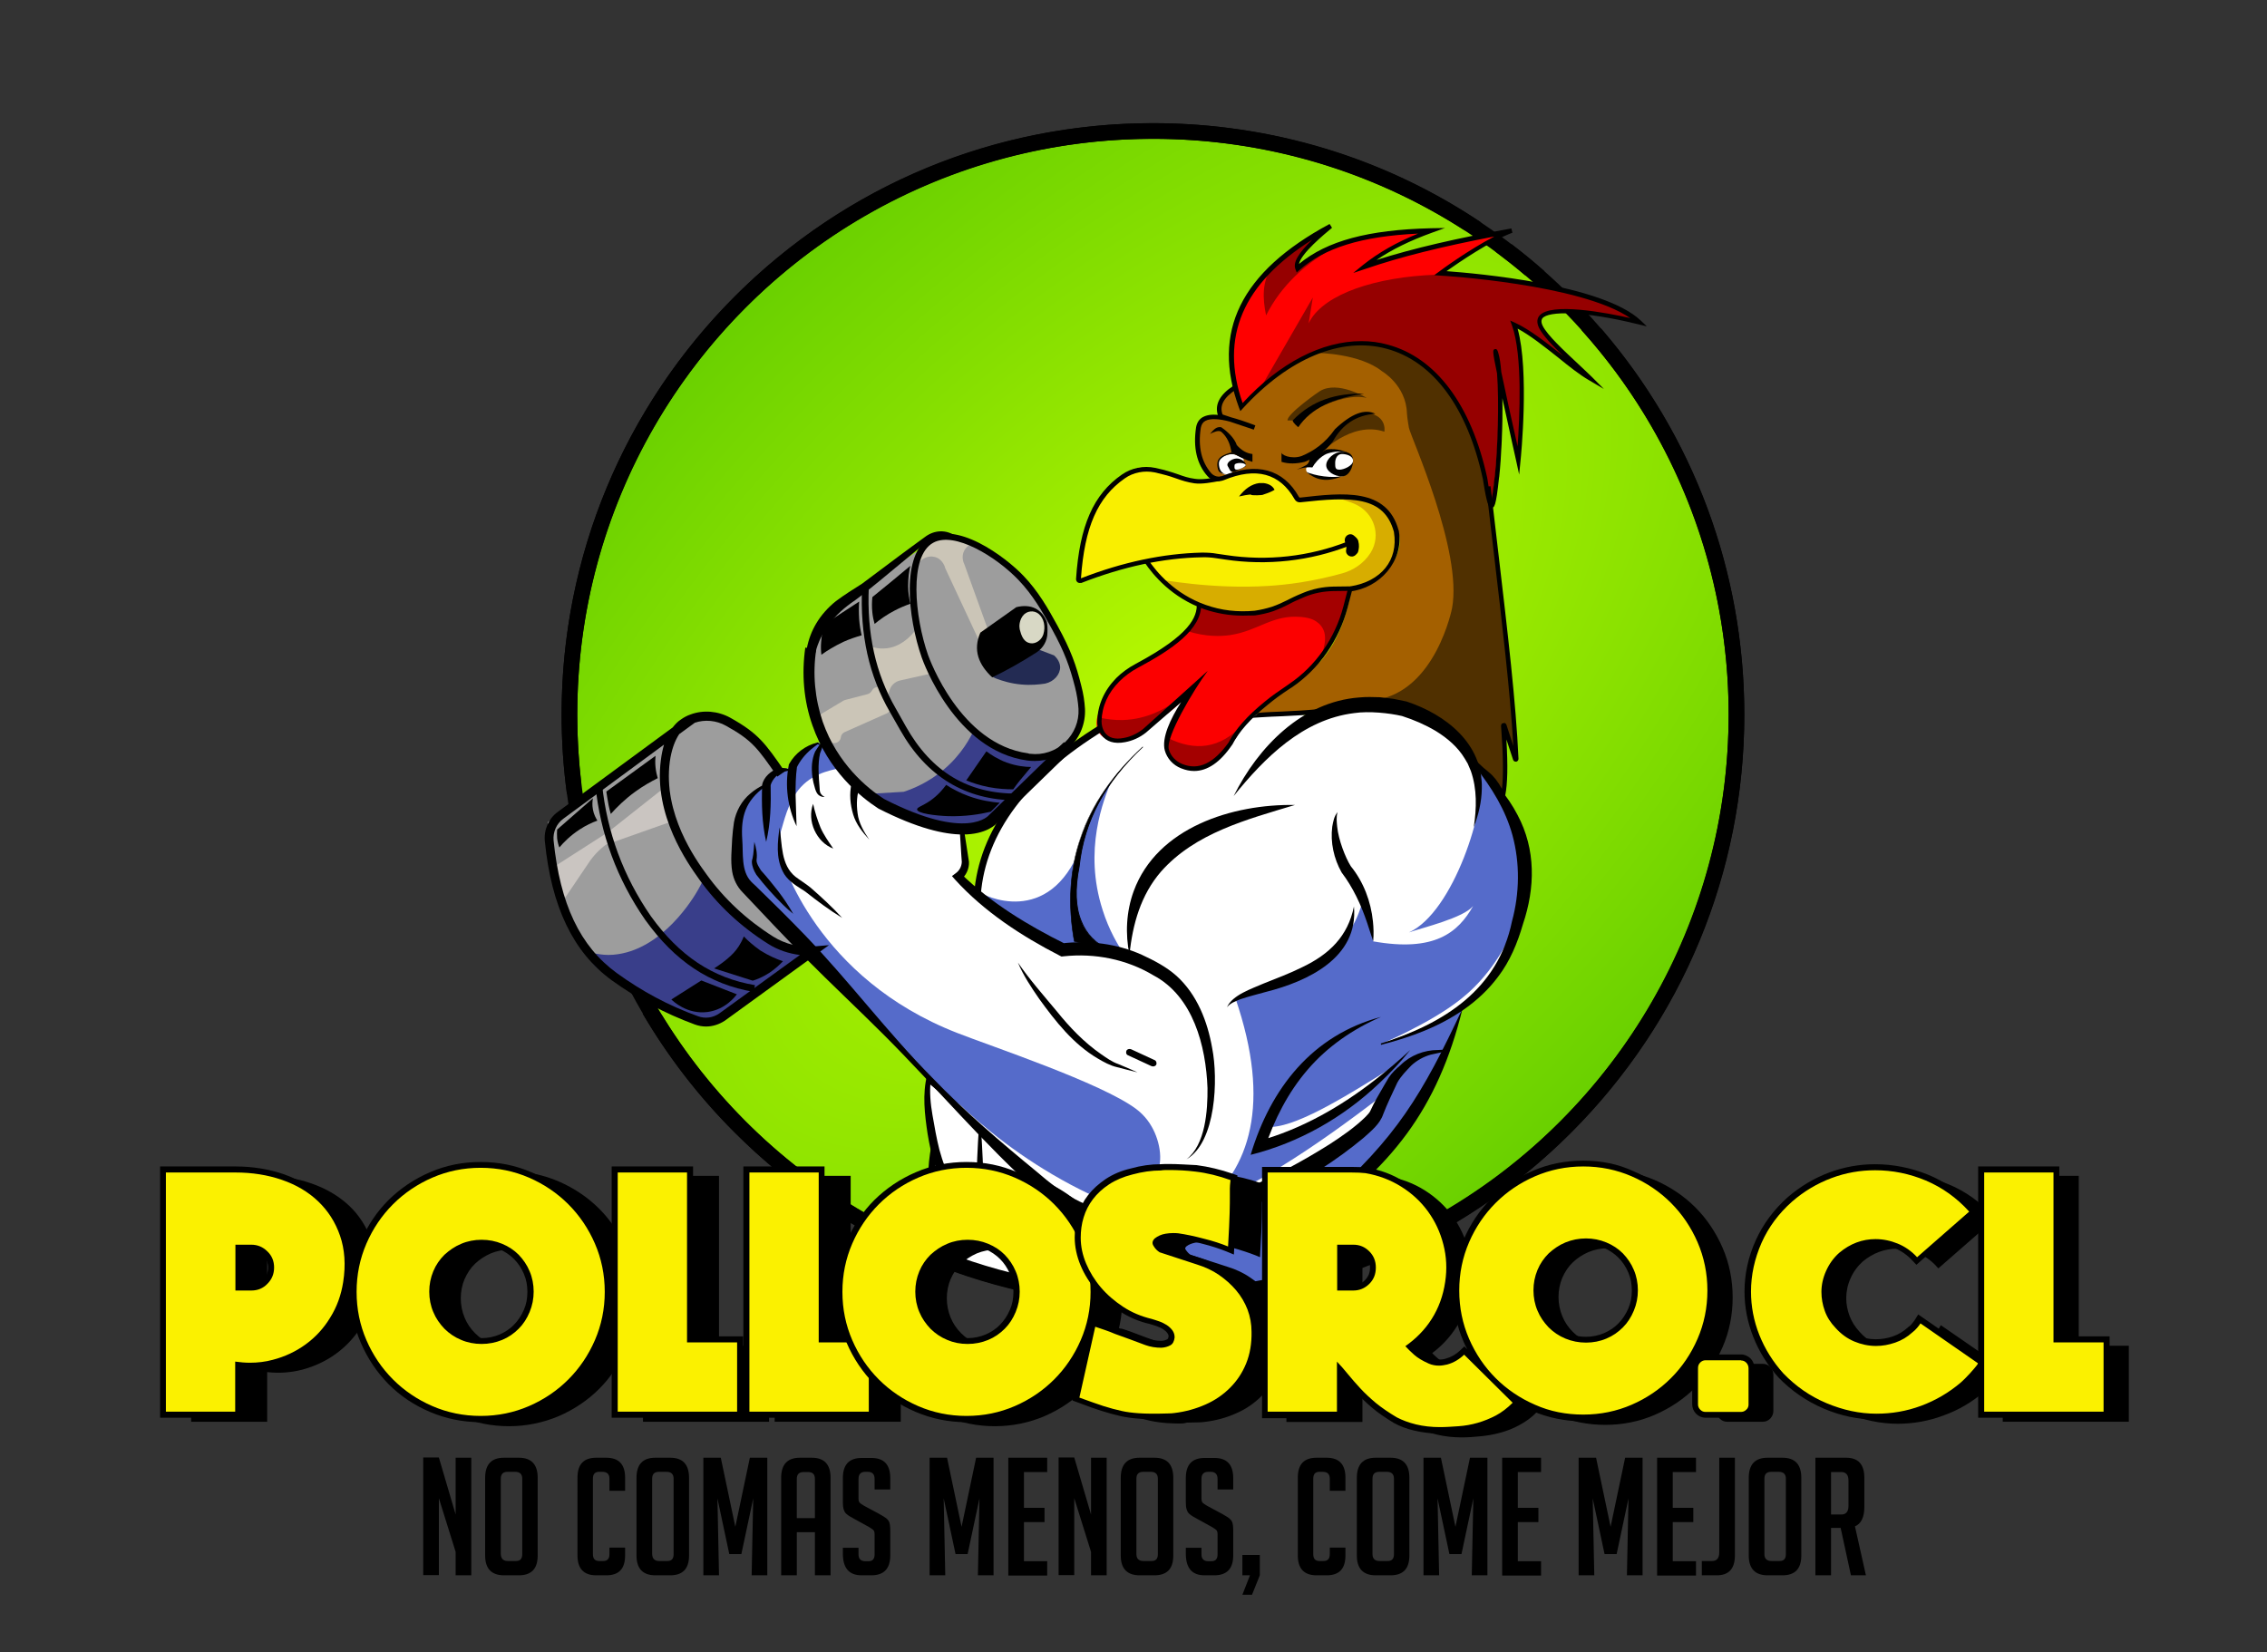 <?xml version="1.0" encoding="UTF-8"?>
<!-- Generator: Adobe Illustrator 27.8.1, SVG Export Plug-In . SVG Version: 6.00 Build 0)  -->
<svg xmlns="http://www.w3.org/2000/svg" xmlns:xlink="http://www.w3.org/1999/xlink" version="1.1" id="Capa_1" x="0px" y="0px" viewBox="0 0 1014 739" style="enable-background:new 0 0 1014 739;" xml:space="preserve">
<rect x="0" y="0" width="1014" height="739" fill="#333333" stroke="none"/>
<style type="text/css">
	.st0{fill:url(#SVGID_1_);}
	.st1{fill:none;stroke:#000000;stroke-width:7;stroke-miterlimit:10;}
	.st2{fill:#F9EF00;}
	.st3{fill:#9D9D9D;}
	.st4{fill:#A46000;}
	.st5{fill:#FFFFFF;}
	.st6{fill:#503000;}
	.st7{fill:#FC0000;}
	.st8{fill:#FF0000;}
	.st9{fill:#CBC5B7;}
	.st10{fill:#393E8A;}
	.st11{fill:#CAC5C1;}
	.st12{fill:#232B53;}
	.st13{fill:#A40000;}
	.st14{fill:#D7AD00;}
	.st15{fill:#556BCA;}
	.st16{fill:#960000;}
	.st17{fill:none;}
	.st18{fill:none;stroke:#000000;stroke-width:2;stroke-miterlimit:10;}
	.st19{fill:#D8D8C5;}
	.st20{fill:#FBF100;}
</style>
<g>
	
		<radialGradient id="SVGID_1_" cx="515.245" cy="319.117" r="261" gradientTransform="matrix(0.707 0.707 -1.414 1.414 602.212 -496.516)" gradientUnits="userSpaceOnUse">
		<stop offset="0" style="stop-color:#B9F900"></stop>
		<stop offset="0.997" style="stop-color:#69D000"></stop>
	</radialGradient>
	<circle class="st0" cx="515.2" cy="319.1" r="261"></circle>
	<circle class="st1" cx="515.7" cy="319.6" r="261"></circle>
	<g>
		<path class="st2" d="M577.9,219.1l-4.7-4.4l-6.5-3.6l-8.2-0.4l-5.2,1l-4.8,1.6l-4.2,1.8l-2.2,0.2l-6.2-0.1l-4.2-0.4l-9-2.8    l-10.5-2.6l-2.8-0.4l-5.9,3.3l-8.4,7.3l-7.1,11.7l-3.1,10.1l-1.6,9.4l-0.8,9.2l15.2-5.3l15.3-3.9l2.5,4.5l6.7,6.9    c0,0,23.3,16.4,39.3,13.6l25.2-11.3l4.1-1.4l11.3-0.2c0,0,22.2-1.2,23.2-21.1c0,0,0.1-18.6-20.9-19.8l-21.1,1.1l-2.4,0.3    L577.9,219.1z"></path>
	</g>
	<g>
		<path class="st3" d="M417.4,242.7c-7.5,3-31.2,20.9-52.2,36.2c-6.4,20-3.9,37.7,4.8,53.8c6.3,15,18.2,25.4,35.1,31.8    c16.1,5,31.4,4.5,45.8-2.4c7.8-10.2,16.8-19.6,27-28c11-12.5,5.2-33-6.3-53.5C456.7,255.7,439.7,238.4,417.4,242.7z"></path>
	</g>
	<g>
		<path class="st3" d="M348.7,344.6c-5.9-12.8-15.9-21.6-30.6-25.5c-6.9-0.6-14,3-21.3,10.3l-51.8,38.4c1.4,24.3,7.7,44.5,19.9,59.9    c11.9,13.8,30,23.8,52.8,30.9l44.6-33l-31.6-32c-3.2-7.2-3-16.4-1.2-26.4c3.7-8.5,11.3-17.8,12.1-14.3    C341.7,348.3,344.6,345.9,348.7,344.6z"></path>
	</g>
	<g>
		<path class="st4" d="M552.7,173.2l-3.9,2.9l-2.6,4l-1,2l1,4l-5,0.4l-4,2.6l-1.4,3.8v6.2l1.4,6.4l3.1,5.6l3,4l11-3.6l7-1.4l7.8,2    l4.6,2.6l4.7,4.4l3,5c0,0,21-5,37,2c0,0,12,11,6,23c0,0-4,11-20,14c0,0-2,20-14,33l-30,24l2.1,0.5c0,0,11.9-3.5,22.9-0.5    c0,0,41.9-18.5,67.9,13.2l7.1,9.3l11.9,13.4c0,0,2-22,0-32l5.9,14.3c0,0-9.3-116.3-13.6-124.3c0,0-12.6-61.5-57.9-60.2    c0,0-25.4,0.2-51.4,28.2L552.7,173.2z"></path>
	</g>
	<g>
		<path class="st5" d="M505.2,315.3c-41.9,28.9-65.6,52-67.8,83.4l-8.6-6.4l3.2-6.5l-1.6-17.5c-24.1-1-39.4-7.1-47.6-17.1l-12-16.9    l-5-1.5l-11,10l-6,2l-5.9,7.8c-9.2,4.4-13.1,10.3-13,17.4c-0.6,8-0.4,15.3,0.8,21.8l5,7.1c32.6,33,69.5,69.5,79.5,84.5l2.7,61.3    c-4.5,7.3-4.6,13.2,0.8,17.2c52.7,17.7,105.6,21.7,164.5,10.4c0.4-3,0.3-5.4,0-7c-0.6-3.6-1.6-4.3-2-8c-0.3-3,0.1-5.8-0.3-5.9    c-0.2,0-0.6,0.4-0.7,0.9c0,0,0,0.1,0,0.1c0.1,0,0.9-2.9,1-3.1c1.2-3.9,11.1-8.7,17-13c4.6-3.3,2.5-3.3,17-18c4.3-4.3,4.3-4.2,6-6    c7.8-8.3,11.8-16.4,16-25c6.2-12.9,11.8-24.6,17-36c4.7-3.9,20.7-17.8,25.6-42.2c3-15.2,0.8-31.5-6.2-48.8    c-13.8-26-32.9-40.3-56.5-44.7l-23.4,5.3c-3.7,0.8-5,0.8-8.5-0.6c-3.9-1.5-16.1-1.2-26.8-0.4l-28.7-2.4l-0.6-5.2l-8.6,4.4    L505.2,315.3z"></path>
	</g>
	<g>
		<path class="st6" d="M589.6,157.9c0,0,18.6,0.2,28.6,8.2c0,0,10.7,6.2,11.1,18.7c0.1,2.2,0.9,6.6,0.9,6.6c1,4.5,24,55,19.3,80.6    c0,0-7.2,37.1-34.2,41.1l26.8,10l9.9,7.8l8.4,11.7l11.9,13.4l0.7-4.9c0,0,0.3-18.7-0.7-28.4l6,18.3c0,0-6.3-72.4-8.6-90.2    C669.1,249.7,664.5,130.4,589.6,157.9z"></path>
	</g>
	<g>
		<path class="st6" d="M590.3,203.1c0,0,13.9-15,28.9-10c0,0,1.7-8.3-10.1-8.6l-8.9,6.6l-6,6.7L590.3,203.1z"></path>
	</g>
	<g>
		<path class="st6" d="M575.9,188.1h2.8c0,0,20.6-13.1,32.6-10.1c0,0-13-8-21-3C590.2,175,575.5,185.2,575.9,188.1z"></path>
	</g>
	<g>
		<path class="st7" d="M536.2,271.1l-0.8,5l-4.2,6.4l-6.2,5.1c0,0-10.8,6.6-21,12.5c-6.6,3.9-11,11.6-12.9,19.6    c0,0-4.6,12.6,11,11.5c-0.9,0.6,21-8.6,33.8-25.5c0,0-18.8,20.5-13.4,32.1c-1.4,1.3,11.8,14.1,25.6-1.7l7.9-12.2l14-11.7    l22.1-18.4l8-15.5l4-14.4l-7.8-0.8l-5.9,0.3l-17.1,6.9c0,0-7.7,4.3-15.2,4.9c-1.3,0.1-3.8,0.2-5,0l-12-2.4L536.2,271.1z"></path>
	</g>
	<g>
		<path class="st8" d="M555.3,181.6c-13.2-35.8,3.9-61.5,40-81c-9.6,8-16.7,15-15,19c14.4-12.8,36-16.4,60-17    c-11.2,4-21.4,9.1-30,16c19.8-6.7,42.3-11.7,66-16c-12.9,4.7-32,19-32,19s70,4,89,22c-18-4.4-46.2-10.5-44,2    c1.4,7.7,9.6,11.1,14.9,18.5c-9.6-5.6-15.8-14.4-26.9-19.5c6.4,17.9,2,61,2,61s-13-57.7-10-48c3.5,11.2,4.2,64.3-4,60    C649.9,146,598.3,134.6,555.3,181.6z"></path>
	</g>
	<g>
		<path class="st9" d="M410.2,252.9c1.7-3.1,5.1-4.6,8.1-3.7c3.5,1,4.5,4.8,4.5,5c5.6,12,11.2,24,16.8,36l4.7-1.9l-13-36    c-0.2-0.3-1.5-3.2,0-6c1.1-2.1,3.1-2.9,3.6-3.1c-4.7-1.5-9.4-2.9-14.1-4.4l-5.6,4.1l-3.9,5.4L410.2,252.9z"></path>
	</g>
	<g>
		<path class="st9" d="M389.6,289.2c0.1,2.2,0.3,4.5,0.7,6.9c1,6.9,4.1,12.1,6,17c0.8-1.6,1.2-3,1.6-4.4c0.7-2.2,2.5-3.8,4.7-4.3    l14.7-3.3c-1.6-2.5-3.6-6.2-5-11c-1.1-3.9-1.4-7.4-1.5-10c-0.8,1.2-6.4,9.8-15.5,10C393.1,290.2,391.2,289.8,389.6,289.2z"></path>
	</g>
	<g>
		<path class="st9" d="M366.7,323l3.7,7.7c1.3,2.7,5.3,2.1,5.7-0.9l0,0c0.1-1,0.8-1.9,1.7-2.3l18.9-8.4c1.5-0.7,2.2-2.5,1.5-4    l-2.8-6c-1-2.2-4.1-2.4-5.3-0.3l-0.2,0.3c-0.4,0.7-1.1,1.2-1.8,1.4l-10,2.6c-0.3,0.1-0.5,0.2-0.8,0.3l-9.5,5.7    C366.5,319.9,366,321.6,366.7,323z"></path>
	</g>
	<g>
		<path class="st10" d="M436,325.8c-1.9,4.2-5.9,11.7-13.8,18.4c-6.9,5.8-13.7,8.6-18,10c-5.6,0.3-11.1,0.7-16.7,1    c10.3,5.2,19.2,8.7,25.7,11c12.1,4.2,16.5,4.4,20,4c8.4-0.9,14.6-5.2,18-8c2.4-3.8,5.6-8.4,10-13c5.3-5.6,10.7-9.5,15-12.3    c-3.2,1-12.2,3.6-23,0.3C443.9,334.2,438.2,328.4,436,325.8z"></path>
	</g>
	<g>
		<path class="st10" d="M315.2,392.1c-0.5,1.2-1.5,3.4-3,6c-1.8,3.2-16,27.3-38,29c-6.1,0.5-9.1-1.5-10,0c-2.2,3.7,7.7,10,23,19    c12,7,23,10.3,30,12c15.5-11.1,31-22.1,46.5-33.2c-3.5,0.1-6.6-0.3-9.5-0.8C338.9,421.2,316.9,395.5,315.2,392.1z"></path>
	</g>
	<g>
		<path class="st11" d="M246.8,388.4l25.1-16.1l-0.7,5.4l0,0c-3.1,2.3-5.8,5.1-7.9,8.3l-12.7,18.8L246.8,388.4z"></path>
	</g>
	<g>
		<polygon class="st11" points="299.1,350.8 301.2,367.2 271.2,377.8 271.9,372.3   "></polygon>
	</g>
	<g>
		<path class="st12" d="M442.9,292.2c-1.9,1.8-2.5,4.5-1.7,7c1.1,3.3,4.3,4.3,4.5,4.4c2.7,1,6.5,2.2,11.1,2.6c4.3,0.4,8,0,10.7-0.4    c4-0.9,6.7-4.1,6.7-7.4c-0.1-2.9-2.3-4.8-2.7-5.2c-4.6-1.8-9.3-3.5-13.9-5.3C452.7,289.3,447.8,290.8,442.9,292.2z"></path>
	</g>
	<g>
		<path d="M441.2,336.1c-3,4.3-6,8.7-9,13c2.7,1.1,6,2.2,10,3c4.2,0.8,8,1,11,1c0.9-1.3,1.9-2.6,3-4c1.7-2.1,3.4-4.1,5-6    c-2.6,0-6.5-0.4-11-2C446.2,339.6,443.2,337.6,441.2,336.1z"></path>
	</g>
	<g>
		<path d="M423.2,351.1c-1.4,1.9-3.6,4.6-7,7c-3.6,2.5-6.1,3-6,4c0.1,1.8,8.2,2.8,14,3c7.5,0.2,13.9-0.8,19-2c1.3-1.3,2.7-2.7,4-4    c-3.6-0.3-8.5-1-14-3C429.1,354.6,425.8,352.8,423.2,351.1z"></path>
	</g>
	<g>
		<path d="M368.9,279.2c-0.7,2-1.4,4.7-1.6,7.9c-0.2,2.2-0.1,4.1,0.1,5.8c2.6-1.9,5.9-3.9,9.9-5.8c2.9-1.3,5.7-2.2,8.1-2.9    c-0.5-2.1-0.9-4.5-1.1-7.1c-0.2-3-0.2-5.7,0-8C379.1,272.5,374,275.8,368.9,279.2z"></path>
	</g>
	<g>
		<path d="M390.2,267.1c-0.2,1.9-0.3,4.3,0,7c0.2,1.9,0.6,3.6,1,5c2.3-1.9,5.3-4.1,9-6c2.5-1.3,4.9-2.3,7-3c-0.5-2.1-1-4.8-1-8    c0-3.6,0.4-6.7,1-9C401.6,257.8,395.9,262.5,390.2,267.1z"></path>
	</g>
	<g>
		<path d="M271.2,354.1c7.3-5.3,14.7-10.7,22-16c-0.1,1.4-0.2,3.1,0,5c0.2,2,0.6,3.7,1,5c-3,1.5-6.4,3.4-10,6c-4.7,3.4-8.3,7-11,10    c-0.4-1.3-0.7-2.6-1-4C271.8,358,271.5,356,271.2,354.1z"></path>
	</g>
	<g>
		<path d="M249.2,371.1c5.3-4.7,10.7-9.3,16-14c-0.2,1.1-0.4,2.9,0,5c0.4,2.3,1.4,4,2,5c-2.3,0.8-5.1,2.1-8,4c-4.1,2.7-7.1,5.7-9,8    c-0.4-1-0.8-2.4-1-4C249.1,373.5,249.1,372.2,249.2,371.1z"></path>
	</g>
	<g>
		<path d="M332.7,418.9c-1.4,3.5-3.1,5.8-4.5,7.3c-3.5,3.8-8.8,7-8.8,7l0,0l17.3,5.5c2-0.6,4.6-1.7,7.4-3.5c2.7-1.8,4.7-3.7,6.1-5.2    c-2.7-0.9-6.3-2.4-10.1-4.8C337,423,334.5,420.8,332.7,418.9z"></path>
	</g>
	<g>
		<path d="M313.7,438.6c-4.5,2.8-8.9,5.7-13.4,8.5c0.7,0.7,7,6.8,16.2,5.6c8-1.1,12.3-6.9,13.1-7.9L313.7,438.6z"></path>
	</g>
	<g>
		<path class="st13" d="M531.3,282.4c8.2,2.5,14.6,2.3,18.9,1.7c12.7-1.9,18.9-9.3,31.9-8.1c4.4,0.4,6.3,1.6,7.8,2.9    c4.2,3.9,3.1,9.3,0.3,17.1c6.8-9.5,11.5-20.3,14-32.3l-4-0.4c-6.1-0.6-12.3,0.3-17.9,2.8l-16.1,6.9c-16,3.2-23.3-0.5-32.7-3.4    C538.9,272.2,535.1,277.3,531.3,282.4z"></path>
	</g>
	<g>
		<path class="st13" d="M556.2,323.9c-10.6,11.3-21.8,12.2-33.9,6.2c-0.1,0.9-0.8,5.1,2,9c3.5,4.9,9.4,5,10,5    c2.9-0.9,7.7-2.9,12.3-6.9C552.2,332.3,554.9,326.9,556.2,323.9z"></path>
	</g>
	<g>
		<path class="st13" d="M525.2,314.1c-3.8,2.7-12,7.7-23,8c-3.8,0.1-7.2-0.4-10-1c-0.1,0.3-0.9,5.7,3,9c1.9,1.6,4,1.9,5,2    c2.6-0.6,6.1-1.8,10-4c3.6-2.1,6-4.2,7.5-5.5C519.8,320.7,522.6,317.9,525.2,314.1z"></path>
	</g>
	<g>
		<path class="st14" d="M597.6,222.6c3.3,0.9,6.2,1.9,8.7,3c8.3,3.8,11.6,13.8,6.8,21.6c-0.1,0.1-0.1,0.2-0.2,0.3    c-2.9,4.5-7.5,7.6-12.6,9c-13.3,3.7-24.7,5.1-33,5.6c-25,1.6-48.4-2.9-48.4-2.9c0,0,0,0,0,0c1.2,0,2.3,1.8,2.4,1.9    c0.5,0.8,3.3,2.9,9,7c4.4,3.2,12.4,4.5,28,7c4-0.9,8.3-2.2,13-4c5.9-2.2,11-4.7,15.3-7.2c4.1-0.9,7.4-0.9,9.7-0.8    c2.8,0.1,5.2,0.6,9,0c2.1-0.3,3.6-0.9,4-1c0.6-0.2,3.6-1.3,7-4c2.2-1.7,4.9-4,7-8c0.8-1.5,2-4.3,2-8c0-2.6-0.5-4.6-1-6    c-0.5-1.7-1.7-4.4-4-7c-4.5-4.9-10.2-5.8-12-6C604.7,222.9,601.1,222.8,597.6,222.6z"></path>
	</g>
	<g>
		<path class="st15" d="M662.2,346.1c2.8,14.6-12,62-32,71c6.4-2.2,24.4-6.5,28.7-11.8c-6.7,11.9-17.3,20.7-44.7,15.8    c-0.5-6.6-2-12.4-5-17c-6.8,23.9-29.2,35.3-56.6,42.5c16.2,47.3,6.4,76.6-15.4,93.8l0,4l64.2-31.5l14.4-12.8l6.8-16.2l9.8-10    l14.2-3.8l7.6-18.8c13-10.8,21.7-24.2,26.2-40c3.7-13.9,3.9-27.3-0.5-39.9C674.7,358.8,669,349.1,662.2,346.1z"></path>
	</g>
	<g>
		<path class="st15" d="M584.4,571.5c-1.8-8.6-3.6-17.5-4.4-21.5c16.3-11.9,31.3-27.9,41.3-37.9c8.6-8.3,14.9-17.7,19-28.1l6.3-14    c-4.5-0.3-9.2,1-14.2,3.8c-8.9,6.1-13.8,15.3-16.6,26.2c-31.3,24.2-63.8,43.3-99.2,50c3.5,12.4-1.8,23.1-13.9,32.5l48.5-4.3    L584.4,571.5z"></path>
	</g>
	<g>
		<path class="st15" d="M349.2,372.1c-0.2,1.5-0.4,3.3-0.3,5.4c0,0,0,2.3,0.3,4.6c0.4,2.8,16.3,55.6,79,80c15,5.9,64.6,22.4,80,34    c0.9,0.7,4.4,3.3,7,8c3.7,6.5,5.7,16.6,1,23c-2,2.8-3.9,2.8-9,6c-6.8,4.2-11.5,9-14.5,12.5c-8.2-4.8-16.8-10.3-25.5-16.5    c-21.3-15.2-38.5-31.3-52-46c-28.2-29.8-56.3-59.6-84.5-89.4l-1.2-26.4c1-3.1,3.1-8,7.7-12.2c1.4-1.2,2.7-2.2,4-3    c2.5-2.5,5-5,7.5-7.5l5.5-0.5c3.3-7,6.3-10.4,12-12l11,11c-3.9,1.4-12.3,1.8-19,9C352.3,358.6,350.5,368.3,349.2,372.1z"></path>
	</g>
	<g>
		<path class="st15" d="M497.2,349.1c-4,6-9.5,13.2-13,25c-3.3,11.2-4.1,21.1-4.1,28.1c2.1,7.4,4.3,14.9,6.4,22.3l17.4,4    c-3.8-5.4-7.9-12.5-10.7-21.4C484.5,380.1,493.6,357.9,497.2,349.1z"></path>
	</g>
	<g>
		<path class="st15" d="M437.4,398.6l17.1,15.5l22.3,12.6l9.8-2.1c-2.4-4.9-5.5-12.6-6.3-22.4c-1.4-15.8,0.3-17.3,3-23    C469.2,415.1,439.9,400.9,437.4,398.6z"></path>
	</g>
	<g>
		<path class="st5" d="M614.4,500l3.8-9.9c-30.4,23.5-60.1,42.9-84.1,51.1C558.2,535.9,585.4,520.3,614.4,500z"></path>
	</g>
	<g>
		<path class="st5" d="M623.2,477.2c-22.5,14.1-44.8,27.9-56.6,26.9l-3,10.1C586.3,505.5,606.5,493.6,623.2,477.2z"></path>
	</g>
	<g>
		<path class="st5" d="M617.7,467.1C617.7,467.1,617.7,467.1,617.7,467.1c-0.1-0.1,21.9-9.2,35.5-20c7.5-5.9,17.4-16.1,25.1-34.5    c-3.4,8-6.9,16.1-10.3,24.1l-14.1,14.5l-11.9,6.5l-15.8,6.3L617.7,467.1z"></path>
	</g>
	<g>
		<path class="st16" d="M707.2,166.1l-30-21c4.2,19.4,4.5,39.7,2.1,60.5l-10-48c3.4,26.4-1.9,68.5-2.1,68.5c-1.1,0.3-4.3-18.4-8-28    c-1.9-4.9-4.7-11.5-9-19c-2.2-3.9-11.6-19.9-30.2-24.7c-12.3-3.1-22.8,0-27.8,1.7c-17.8,5.7-26,18.1-27.8,16.5    c0,0,22.8-39.5,22.8-39.5l-3.2,19.8c-3.2-27.2,65.6-41.2,125.8-19.4c4.2,1.5,9.3,2.8,13.4,4.7c3.7,1.7,6.4,4,10,6    c5.7,1.7-11.2-3-17-4c-18-3-27-0.9-27.9,3.4c-0.2,1.1,0.3,2.4,0.9,3.6c0.4,0.8,1.4,3,4,5"></path>
	</g>
	<g>
		<path class="st16" d="M568.8,119.8c-4.3,6.1-4.1,13.5-2.5,21.3c6.6-13.1,17.6-23.7,33.1-31.9c-6.7,1.7-13.1,5-19.1,10.9    c-0.6-5.5,6.3-12.1,15-19C585.2,105.9,576.2,111.8,568.8,119.8z"></path>
	</g>
	<g>
		<path class="st5" d="M428.2,493.1c8.8,10.2,19.4,21.2,32,32c5.9,5.1,11.8,9.8,17.5,14c4.4,3,10.9,6.7,19.5,9    c13.4,3.7,24.8,2.3,31,1c-13.6-3.5-30.6-9.3-49-19C456.6,518.1,439.8,504.2,428.2,493.1z"></path>
	</g>
	<g>
		<path d="M667.2,227.1c-1.3,0-2.1-1.2-3.8-12c-0.1-0.6-0.1-1-0.2-1.1c-6.9-31.8-22.2-52.4-43-58c-20.3-5.5-43.8,4.3-64.3,26.7    l-1.1,1.2l-0.6-1.5c-12.5-33.9,0.7-60.8,40.5-82.2l1.1,1.7c-3.6,3-13.8,11.4-14.8,16.2c12.6-10.4,31-15.3,59.1-16l6.2-0.1    l-5.8,2.1c-9.7,3.5-17.9,7.5-24.8,12.2c16.4-5.2,35.7-9.7,60.3-14.1l0.5,1.9c-10,3.7-24.1,13.4-29.5,17.2    c13.4,1,69.8,5.9,86.9,22.1l2.7,2.6l-3.7-0.9c-24.7-6.1-40.4-6-43-2.7c-0.2,0.3-0.9,1.2,0.1,3.3c2.1,4.3,9.8,11.4,16,17.2    c2.2,2.1,4.3,4,5.9,5.6l5.5,5.5l-6.8-4c-4.1-2.4-8.8-6.1-13.7-10.1c-6.1-4.8-12.3-9.8-18.1-12.9c5.3,18.9,1.5,57.5,1.3,59.2    l-0.6,6.1l-1.3-6c0-0.1-2.8-12.4-5.4-24.5c-0.3-1.3-0.6-2.5-0.8-3.7c0.2,12.4-0.5,26.8-1.4,35l-0.1,0.6    C669.1,227.1,668.3,227.1,667.2,227.1C667.2,227.1,667.2,227.1,667.2,227.1z M608.9,152.6c4.1,0,8,0.5,11.9,1.6    c21.5,5.8,37.3,26.9,44.4,59.5c0,0.1,0.1,0.6,0.2,1.2c0.7,4.8,1.3,7.5,1.7,9c0.3-1.5,0.8-4.5,1.4-10.2l0.1-0.6    c1.3-12.1,2-33.4,1-46.1c-2.2-10.5-1.9-10.5-1-10.8c1-0.3,1.3,0.7,1.6,1.8c0.6,1.9,1,4.9,1.3,8.4c1.8,8.6,4.7,21.9,7.3,33.3    c0.9-12.7,2.3-40.7-2.5-54.1l-0.8-2.2l2.2,1c6.5,3,13.7,8.7,20.6,14.1c0.3,0.3,0.7,0.5,1,0.8c-4.8-4.6-9.3-9.3-10.9-12.6    c-1.3-2.7-0.7-4.4,0.1-5.4c4.9-6.2,30.1-1.4,40.7,1c-22.3-15.3-84.3-19-85-19l-2.7-0.2l2.2-1.6c0.6-0.5,13.1-9.7,24.7-15.7    c-23.5,4.5-42,9.1-57.7,14.5l-5.4,1.8l4.4-3.6c6.8-5.4,14.9-10.1,24.6-14c-25.4,1.2-42,6.4-53.3,16.5l-1,0.9l-0.5-1.3    c-1.3-3,1-7.1,7.5-13.4c-31.2,19.6-41.5,43.6-31.2,73.1C572.5,162.2,591.3,152.6,608.9,152.6z"></path>
	</g>
	<g>
		<path class="st5" d="M585.2,208.1c0,0-1.1,0.8-1,2c0.1,1.1,0.9,1.7,1,1.7c2,0.8,4,1.5,6,2.3l10.2-1.2l0.5-10.6    c-1.9-0.4-3.8-0.8-5.7-1.2c-1.7,0.7-3.3,1.3-5,2C589.2,204.8,587.2,206.5,585.2,208.1z"></path>
	</g>
	<g>
		<path class="st5" d="M556.2,205.4l0.2,1.5l-5.2,0.5v4v0.4l-2.3,0.6c0,0-1.7,0-2.7-1l-1-1c-0.2-0.2-0.1-4.8,0-5    c0.3-0.3,0.7-0.7,1-1l4-1.3h1.5l3.4,1.3l1.2,0.5L556.2,205.4z"></path>
	</g>
	<g>
		<g>
			<path d="M625.7,237.6c0-0.1,0-0.2-0.1-0.3c-5.2-19.2-24.9-16.9-44.1-14.7c-0.2,0-0.4-0.1-0.5-0.3c-7-12.5-18.9-15.7-34.2-9.4     c-1.7,0.7-3.7,0.2-5-1.2c-4.4-5-6-11.8-4.7-20.3c0.3-1.5,0.9-2.5,2-3.1c2.3-1.3,6.5-0.9,11,0.3l10.7,3.6l0.7-1.9     c-4.2-1.6-7.8-2.8-10.8-3.6l-3.6-1.2c-0.1,0-0.2-0.1-0.3-0.2c-1.4-3.9,0.6-7.5,6.1-11.1l-1.1-1.7c-6.2,4-8.5,8.4-7.1,13.1     c-2.9-0.3-5,0.1-6.7,1c-1.6,0.9-2.6,2.4-3,4.5c-1.4,9.1,0.3,16.5,5.1,21.9c1.8,2.1,4.8,2.8,7.3,1.8c14.4-6,25.1-3.1,31.7,8.6     c0.5,0.9,1.5,1.4,2.5,1.3c22.5-2.5,37.5-3,41.9,13.3c0,0,0,0.1,0,0.1c2,12.5-5.7,22-19.5,24.2c0,0.7-0.4,1.6-0.3,2.3     C617.2,263.1,627.9,251,625.7,237.6z"></path>
		</g>
		<g>
			<path d="M670.3,248.3c-1.2-10.1-2.4-20.4-3.6-30.8l-2,0.2c1.2,10.5,2.4,20.8,3.6,30.8c3.7,31.4,7.2,61.2,8.6,85.2l-3.1-9.5     c-0.2-0.6-0.8-0.9-1.4-0.8c-0.6,0.1-1,0.7-1,1.3c1,13.2,1.1,22.3,0.4,28.2c-1.8-3.3-3.7-5.7-5.9-7.5c-3.3-2.6-5.8-5.1-7.8-7.7     c-14.1-18.8-32.4-26.3-54.4-22.4c-8.7,1.6-18.3,2.5-30.3,3c-2.1,0.1-8.3,0.3-10.6,0.6c-0.5,0.8-2,1.4-2.5,2.2     c-1.1,0.1,6.7-0.5,13.2-0.7c12.1-0.5,21.8-1.4,30.6-3c21.2-3.8,38.9,3.5,52.5,21.6c2.1,2.8,4.7,5.3,8.1,8.1     c2.4,1.9,4.5,4.8,6.4,8.9c0.2,0.4,0.6,0.7,1.1,0.7c0,0,0.1,0,0.1,0c0.5-0.1,0.9-0.4,1-1c1-5.1,1.2-12.9,0.5-24.9l3,9.1     c0.2,0.6,0.8,0.9,1.4,0.8c0.6-0.1,1-0.6,1-1.3C678.1,314.5,674.3,282.4,670.3,248.3z"></path>
		</g>
	</g>
	<g>
		<g>
			<path d="M483,260.8c-0.4,0-0.7-0.1-1-0.3c-0.5-0.4-0.7-0.9-0.7-1.5c1.6-23.9,7.8-37.9,20.5-46.7c4.3-3,9.7-4.1,14.9-3     c1.3,0.3,2.6,0.6,3.9,0.9c2.6,0.7,4.6,1.4,6.4,2c2.5,0.9,4.5,1.6,7.5,2c3.2,0.5,7.3-0.3,10-0.7c0.7-0.1,1.2-0.2,1.7-0.3l1.1,1     c-0.4,0.1-1.4,0.9-2,1c-2.8,0.5-7.6,1.5-11.1,1c-3.2-0.5-5.4-1.2-7.9-2.1c-1.7-0.6-3.7-1.3-6.2-1.9c-1.3-0.3-2.5-0.6-3.7-0.9     c-4.6-0.9-9.5,0-13.3,2.7c-12.1,8.4-18,21.8-19.6,44.7c18.7-7.3,36.9-11.1,54.1-11.5c2.3,0,4.6,0.1,6.7,0.5     c1.4,0.2,2.8,0.4,4.1,0.6c18.4,2.8,37.2,0.7,54.5-6.1l0.7,1.9c-17.6,6.9-36.9,9-55.6,6.2c-1.4-0.2-2.8-0.4-4.1-0.6     c-2-0.3-4.2-0.5-6.4-0.4c-17.1,0.3-35.2,4.2-53.9,11.5C483.5,260.7,483.2,260.8,483,260.8z"></path>
		</g>
	</g>
	<g>
		<path d="M565.2,216.1h-2c-3.5,0.5-6.4,2.6-9,6c0,0,5.5-1.3,5.5-0.7c0,0.2,5,0.3,5.5-0.2c2.2-0.7,3.8-1.4,4.9-2.1    C569.3,217.5,567.7,216.4,565.2,216.1z"></path>
	</g>
	<g>
		<path d="M605.6,239.6c0.4,0.3,0.8,0.7,1.2,1.1c0.3,0.3,0.5,0.7,0.7,1.1c0.6,2.3,0.3,3.6,0,4.9c-0.1,0.4-0.3,0.7-0.6,1    c-0.2,0.2-0.4,0.4-0.6,0.6c-1.8,1.6-4.6,0.1-4.2-2.3c0.2-1.1,0.2-1.9-0.1-2.8c0-0.1-0.1-0.2-0.2-0.3    C600.5,240.3,603.5,237.8,605.6,239.6z"></path>
	</g>
	<g>
		<path d="M555.9,275.4c-5.9,0-11.7-1-17.3-2.9c-14.4-5.1-22.9-15.3-26.7-21l1.7-1.1c3.6,5.4,11.8,15.3,25.7,20.2    c7,2.5,14.3,3.3,21.9,2.6c2.7-0.4,5.3-1,7.8-1.8c2.8-1,4.5-1.8,6.5-2.8c1.8-0.9,3.9-2,7.4-3.4c4.3-1.8,8.8-2.7,13.5-2.8l7.8-0.1    l0,2l-7.8,0.1c-4.4,0.1-8.7,0.9-12.8,2.6c-3.4,1.4-5.5,2.4-7.3,3.4c-2,1-3.8,1.9-6.8,3c-2.6,0.9-5.4,1.5-8.2,1.9    C559.5,275.3,557.7,275.4,555.9,275.4z"></path>
	</g>
	<g>
		<path d="M541.2,194.1c1.8-2,2.8-3.3,5-3c3,2,6,5,7,8c2.1,2.4,4.4,3.7,7,4v3.5c-2.8-0.7-6-2.2-9.4-4.3c-0.5-3.7-1.9-6.9-4.6-9.2    C545,192.4,543.2,193.1,541.2,194.1z"></path>
	</g>
	<g>
		<path class="st17" d="M541.2,194.1c1.8-2,3.8-2.3,6-2c3,2,5,4,6,7"></path>
	</g>
	<g>
		<path d="M615.2,185.1c-4.7-2.3-10.6-0.2-18.1,6.9c-4.5,6.4-9.6,9.8-14.9,12c-4.5,1.6-9.6-0.5-9-1.9v4.5c3.2,1,6.7,0.9,10.4,0    c5.2-2.1,9.5-5,12.6-9.2C600.4,189.9,606.6,185.7,615.2,185.1z"></path>
	</g>
	<g>
		<path d="M578.2,188.1c0,1,2.5,3,2.5,3c5.7-8.5,16-13.1,29.5-15C597.9,175.8,586.9,179,578.2,188.1z"></path>
	</g>
	<g>
		<path d="M605.2,206.1c0,2.8-1.7,7-5,7c-3.3,0-7-2.2-7-5s3.7-6,7-6C603.6,202.1,605.2,203.4,605.2,206.1z"></path>
	</g>
	<g>
		<path class="st5" d="M605.2,206.1c0,2.2-4.1,4-6,4c-1.9,0-2-0.8-2-3s1.1-4,3-4C602.2,203.1,605.2,203.9,605.2,206.1z"></path>
	</g>
	<g>
		<path d="M580,210.1c1.1-0.4,2.5-0.8,4.2-1c1.1-0.1,2-0.1,2.8,0c0.5-0.9,1.2-1.9,2.2-3c1.4-1.5,2.9-2.5,4-3c1-0.4,2.4-0.8,4-1    c2.7-0.3,5,0.2,6.3,0.7c-1.2-0.6-3-1.3-5.3-1.7c-2-0.3-3.8-0.2-5,0c-2.5,1.4-4.9,2.7-7.4,4.1c0,0.3-0.1,1.1-0.6,1.9    c-0.3,0.5-0.7,0.8-1,1C582.8,208.8,581.4,209.5,580,210.1z"></path>
	</g>
	<g>
		<path d="M584.2,211.1c2,0.8,4.7,1.6,8,2c3.2,0.4,5.9,0.3,8,0c-0.9,0.4-1.9,0.7-3,1c-0.5,0.1-0.9,0.2-1.4,0.3    c-2.9,0.6-6,0.2-8.6-1.3c0,0,0,0,0,0C586.1,212.5,585.1,211.8,584.2,211.1z"></path>
	</g>
	<g>
		<path d="M557.2,208.1c-0.1,0.7,0,0.5-3,2c-0.8,0.4-2.4,1.1-3,1c-1-0.1-1.4-1.6-2-2.5c-1-1.5,1.8-3.5,4-3.5    C555.4,205.1,557.5,207,557.2,208.1z"></path>
	</g>
	<g>
		<path class="st5" d="M557.2,208.1c0,0.6-2.6,2-4,2s-1-1.4-1-2s1.1-1,2.5-1S557.2,207.6,557.2,208.1z"></path>
	</g>
	<g>
		<path d="M556.2,205.1c0,0-5.3-4.4-10.1,0.1c-0.6,0.6-1,1.5-0.9,2.4c0.1,1.8,0.7,4.6,4.1,4.6c0,0-3.9,0-4.4-2c0,0-1.6-4,1.4-6    c0.6-0.3,1.2-0.7,2-1c1-0.4,1.9-0.7,2.6-0.8"></path>
	</g>
	<g>
		<path d="M551.8,356.1c10.9-21.9,30.5-42.2,56.2-44.1c3-0.3,6.2-0.2,9.2-0.1c0,0,6,0.7,6,0.7l5.9,1.2c17.6,5.8,34.3,18.9,33.7,39    c-0.1,6-1.5,11.8-3.6,17.2c1.3-8.5,1.5-17-1.3-25.1c-0.4-0.9-1-2.4-1.4-3.3c-0.1-0.1-1.2-2-1.3-2.2c-3.1-5.2-7.8-9.2-13-12.4    c-4.7-2.8-9.8-5-15.1-6.7c-5.6-1.3-14.7-2.3-21.4-1.3C582.8,321.8,565.7,338.9,551.8,356.1L551.8,356.1z"></path>
	</g>
	<g>
		<path d="M617.6,466.8c28.1-8.9,52.4-24,58.7-54.7c3.4-12.5,3.6-26,0.2-38.5c-3.1-11.3-9.2-21.1-16.4-30.3c0,0,0.4-0.4,0.4-0.4    c7.5,5.7,13.9,13.2,18.3,21.7c8.2,15.4,7.9,32.5,2.4,48.8c-2.4,8.3-5.8,16.6-11.1,23.5c-8.3,11.2-20.3,19-33,24.2    c-6.3,2.6-12.8,4.6-19.4,6.3C617.8,467.4,617.6,466.8,617.6,466.8L617.6,466.8z"></path>
	</g>
	<g>
		<path d="M438.7,400.2l-3-0.2c2.2-28.6,21.1-54,56.2-75.7l1.6,2.6C459.3,348,440.9,372.6,438.7,400.2z"></path>
	</g>
	<g>
		<path class="st18" d="M511.2,334.1"></path>
	</g>
	<g>
		<path d="M579.2,360.1c-21.5,6.5-44.6,12.5-59.9,29.8c-9,10.4-12.7,23.4-14.1,37.2c-1.9-9.2-1.5-19.2,1.9-28.5    C517.6,370.1,551.4,359.6,579.2,360.1L579.2,360.1z"></path>
	</g>
	<g>
		<path d="M598.3,363.3c-0.7,2.1-0.4,4.4-0.2,6.5c0.6,5.9,3.6,13.7,6.1,17.7c5.7,7,9,15.8,9.9,24.7c0.3,2.9,0.4,5.9,0.1,8.8    c-1-2.8-1.8-5.6-2.7-8.2c-2.7-8-6.3-15.8-11.4-22.5c-3.5-6.2-5.1-13.5-4.2-20.5C596.3,367.6,596.7,365.1,598.3,363.3L598.3,363.3z    "></path>
	</g>
	<g>
		<path d="M605.6,405.5c2.1,22.9-20.7,33.5-39.3,38.2c-3.9,1.1-7.7,2-11.5,3.3c-2.2,0.9-4.5,1.7-6,3.6c2.4-5.5,11.1-8.3,16.3-10.6    c6-2.4,11.9-4.6,17.5-7.4C594.5,426.9,602.9,418.9,605.6,405.5L605.6,405.5z"></path>
	</g>
	<g>
		<path d="M511.2,334.1c-27.3,24.9-36.5,54.2-30.7,87l15.3,3.8c-11.1-5.5-17.2-16.2-13.1-37.3C485,366.4,495.3,348.9,511.2,334.1z"></path>
		<path d="M496.9,425.3l-16.5-4.1l0-0.1c-3-16.6-2-32.3,2.9-46.5c5-14.7,14.4-28.3,27.8-40.6l0.2,0.2c-17,15.9-26.3,33.3-28.4,53.4    c-2,10.1-1.7,18.1,0.9,24.4c2.2,5.6,6.2,9.8,12.2,12.7L496.9,425.3z M480.6,421l14.2,3.5c-5.5-3-9.2-7-11.4-12.4    c-2.6-6.4-2.9-14.4-0.9-24.6c1.6-14.9,7.1-28.3,16.7-40.8c-7.1,8.8-12.4,18.1-15.8,27.9C478.7,388.9,477.7,404.5,480.6,421z"></path>
	</g>
	<g>
		<path d="M463,340.4c-0.8,0-1.7,0-2.6-0.1l0,0c-0.3,0-0.6-0.1-0.9-0.1c-32.3-4.4-46.6-44.3-47.2-46c-6.3-18-9.3-46.6,3.7-53.8    c5.3-2.9,12.9-2.1,22,2.5c8.2,4.2,15.6,10.3,19.8,14.7c6.5,6.8,10.9,14.4,15.2,22.3c6,10.9,8.4,17.8,10.6,26.7    c1,3.7,1.5,7.2,1.7,10.5c0.3,6.5-2.2,12.8-6.9,17.2C474.2,338.2,468.7,340.4,463,340.4z M460.8,337.2c5.7,0.7,11.4-1.2,15.6-5.2    c4.1-3.9,6.3-9.3,6-14.9c-0.2-3-0.7-6.4-1.6-9.9c-2.3-8.9-4.5-15.3-10.4-26c-4.2-7.7-8.5-15.1-14.8-21.7    c-9.9-10.4-28.7-22-38.2-16.7c-10.9,6-8.3,33-2.3,50.2c0.6,1.6,14.3,39.9,44.8,44C460.2,337.2,460.5,337.2,460.8,337.2    L460.8,337.2z"></path>
	</g>
	<g>
		<path d="M364,315.3c-6.8-16.9-4.9-34.5,9.9-46.4c3.9-2.9,7.6-5.2,11.7-7.8c5.6-4.1,11.1-8.4,16.7-12.5c3.8-2.8,7.4-5.5,11.3-8.3    c4.4-3.4,9.8-3.4,13.8-0.5c0,0,7.5,2.8,7.6,2.8c0,0,5.9,3.8,5.9,3.8c0,0-6.2-3.2-6.2-3.2l0.1,0c-0.1,0-7.7-2.2-7.8-2.2    c-4.1-2.4-8.4-2.1-12,1c-6.4,5.3-15.2,12.6-21.5,17.8c-3.2,2.6-7.7,6.3-11,8.7c-9.5,6.4-16.3,14.6-18.4,26.2    C362.9,301.5,363.4,308.3,364,315.3L364,315.3z"></path>
	</g>
	<g>
		<path d="M454.5,358c-22.6,0-40.1-10.6-51.9-31.5c-1.5-2.7-3-5.3-4.5-7.9c-9.4-16.2-13.5-34.6-12.5-56.1l3,0.1    c-0.9,20.9,3,38.7,12.1,54.4c1.5,2.6,3,5.3,4.5,8c11.5,20.4,27.9,30.2,50,30l0,3C455,358,454.8,358,454.5,358z"></path>
	</g>
	<g>
		<path d="M530.7,518.6c8.5-6.5,9.5-21.9,9.4-31.9c-0.7-18.8-6.4-41-24.2-50.4c-12-7.2-26.2-10-40.2-8.5c0,0-0.9,0.1-0.9,0.1    l-0.8-0.4c-17.1-8.8-33.7-19.6-46.8-34c0,0-1.4-1.6-1.4-1.6s1.6-1.2,1.6-1.2c1.7-1.2,2.7-3,2.8-5.1c-0.1-1.4-0.4-5.4-0.5-7.6    c0,0-0.5-7.8-0.5-7.8s0.7,0.8,0.7,0.8c-5.3-1.3-10.6-2.5-15.8-3.9c5.6,0.7,11.2,1.4,16.8,2.2c0,0,0.1,0.7,0.1,0.7s1.2,7.7,1.2,7.7    c0.4,2.6,0.8,5.2,1.2,7.8c0.2,3-1.3,6.3-3.7,8.1c0,0,0.2-2.7,0.2-2.7c13.6,13.2,29.8,23,46.7,31.4c0,0-1.6-0.3-1.6-0.3    c12-1.4,24.6,0.1,35.7,5.1c5.6,2.6,11,5.4,15.6,9.5c9.2,8.4,13.8,20.3,15.9,32.3C544.9,482.6,544,510.9,530.7,518.6L530.7,518.6z"></path>
	</g>
	<g>
		<path d="M368.9,330.3c-0.4,2.1-1.5,5.3-2.1,6.7c-1.1,5-0.6,10.3-0.2,15.5c0,0.9,0.1,1.6,0.4,2.3c0.4,0.7,1,1.3,1.9,1.7    c-0.9,0.1-2-0.2-2.8-0.9c-0.8-0.7-1.2-1.8-1.5-2.7c-1.1-3.5-1.7-7.3-1.4-11.1c0.2-1.9,0.6-3.8,1.4-5.6    C365.9,334.1,367.3,332.1,368.9,330.3L368.9,330.3z"></path>
	</g>
	<g>
		<path d="M384.7,351.6c-1.5,3.7-1.7,8-1.1,12.3c0.5,4.2,2.8,8.2,5.2,11.7c-3-3.3-5.9-6.9-7.2-11.3c-1.3-4.4-1.8-9.2-0.7-13.8    C380.8,350.5,384.7,351.6,384.7,351.6L384.7,351.6z"></path>
	</g>
	<g>
		<path d="M363.7,359.6c0.8,3.7,1.9,7.1,3.3,10.6c1.5,3.4,3.6,6.3,5.7,9.4C365.2,376.8,360.8,367.2,363.7,359.6L363.7,359.6z"></path>
	</g>
	<g>
		<path d="M367.3,333.4c-0.6-0.2-1.2-0.3-1.8-0.5l0.3,0c-1,0.7-2,1.5-3,2.3c-2.7,2.3-5,5.1-6.5,8.3c0,0,0.2-0.6,0.2-0.6    c-1.2,8.8-0.4,17.8-0.2,26.7c-4-8.4-5.3-18.1-3.5-27.3c0-0.2,0-0.4,0.2-0.6c2.7-4.8,7.3-8.2,12.5-9.5c0,0,0.3-0.1,0.3-0.1    C366.3,332.6,366.8,333,367.3,333.4L367.3,333.4z"></path>
	</g>
	<g>
		<path d="M354.7,344.3c-2,0.4-3.9,0.9-5.9,1.4c0,0,0.4-0.1,0.4-0.1c-2.2,1.5-4,3.5-4.6,6c0,0,0.1-0.5,0.1-0.5    c0.2,8.5,0,17.2-2,25.5c-1.9-8.4-2.1-17-1.8-25.5c0.7-3.6,4-6.3,7.3-7.5c0,0,0.3-0.1,0.3-0.1C350.6,343.5,352.7,343.7,354.7,344.3    L354.7,344.3z"></path>
	</g>
	<g>
		<path d="M342,352c-8.5,6.3-10.7,13.2-10,23.5c0.5,6.2-0.6,14.1,4,18.9c0.3,0.3,1.5,1.5,1.9,1.8c7.6,7.4,15.2,14.9,22.5,22.5    c19.6,20.4,36.6,43.2,56.5,63.3c14.7,15.3,30.8,29,47.1,42.4c5.2,4.5,10.6,8.7,16.6,11.9c6,3.3,12.5,5.2,18.9,7.2    c7.3,2.2,15,2.2,22.4,0.6c25.6-6.7,50.2-18,72.6-32.1c5.7-3.7,11.4-7.6,16.3-12.4c0.9-1,1.8-1.8,2.2-2.8c1.8-4,4.1-7.8,6.3-11.6    c0.5-0.9,1.4-2.3,1.9-3.2c1.4-2.1,3.3-3.9,5.2-5.5c4.4-4.4,10.6-6.8,16.8-6.8c0,0,3.5-0.2,3.5-0.2s0.1,0.8,0.1,0.8    c-2.1,0.5-4.9,1-6.9,1.5c-3.2,0.9-6.2,2.6-8.6,4.8c-2.2,2.3-4.7,4.8-6.3,7.7c-2.1,4.4-4.8,10.2-6.3,14.1    c-1.5,4.5-5.5,7.6-8.8,10.6c-23.9,19.9-56.1,35.9-86.3,43.3c-6.2,1.3-12.7,1.6-19,0.6c-4.9-0.7-9.6-2.4-14.2-4    c-9.4-3.1-18.1-8.4-25.5-14.9c-24.8-22.1-46-47.5-69.4-70.9c-11.6-11.6-23.7-22.9-35.3-34.6c-9.4-9.6-18.8-19.5-28-29.3    c-2.5-2.5-4.1-5.8-4.7-9.3c-0.8-4.9-0.2-9.8,0-14.8c0.2-2.5,0.4-4.8,0.8-7.3c0.9-5,3.5-9.7,7.4-12.9c1.9-1.6,3.9-2.9,6.1-3.9    C341.5,351.3,342,352,342,352L342,352z"></path>
	</g>
	<g>
		<path d="M348.7,370.1c1.2,7.6,0.5,16.8,7.1,22.1c2.1,1.6,4.6,3.1,6.8,4.9c4.9,4.3,9.7,8.7,14.1,13.5c-5.6-3.4-10.8-7.3-15.9-11.3    c-0.5-0.4-1.6-1.2-2.2-1.5c-3.2-2-6.8-4.4-8.5-8C347,383.6,347.8,376.7,348.7,370.1L348.7,370.1z"></path>
	</g>
	<g>
		<path d="M337.4,376.6c0.8,2.6,1.4,5.3,1,8c-0.2,1.6,1.5,4,2,4.8c2.7,3,5.2,6.1,7.7,9.3c2.4,3.2,4.7,6.5,6.7,10.1    c-1.6-1.3-3.1-2.6-4.5-4c-4.3-4.2-8.3-8.7-12-13.5c-1.1-1.8-1.9-3.6-2-5.7c0-0.5,0.1-1.1,0.3-1.6    C337.1,381.9,337.2,378.7,337.4,376.6L337.4,376.6z"></path>
	</g>
	<g>
		<path d="M455.3,430.6c5.3,7.7,11.4,14.6,17.4,21.8c5.8,7.2,12.1,13.8,19.7,19.1c2.5,1.7,4.9,3.5,7.8,4.5c2.9,1.2,5.7,2.4,8.6,3.7    c-3-0.7-6-1.5-9.1-2.3c-3.1-0.7-6-2.3-8.7-3.9c-10.9-6.4-18.9-16.6-26.2-26.7C461.2,441.6,457.7,436.3,455.3,430.6L455.3,430.6z"></path>
	</g>
	<g>
		<g>
			<path d="M504.4,472c3.1,1.4,6.2,2.9,9.3,4.3c0.4,0.2,0.9,0.4,1.3,0.6c0.7,0.3,1.6,0.2,2.1-0.5c0.4-0.6,0.2-1.7-0.5-2.1     c-3.1-1.4-6.2-2.9-9.3-4.3c-0.4-0.2-0.9-0.4-1.3-0.6c-0.7-0.3-1.6-0.2-2.1,0.5C503.5,470.6,503.7,471.7,504.4,472L504.4,472z"></path>
		</g>
	</g>
	<g>
		<g>
			<path d="M426,493.2c-3.9-3-7.7-6.2-11.4-9.3c0,0,1.7-0.6,1.7-0.6c-0.6,5.2-0.1,10.4,0.8,15.6c0.9,5.2,1.8,10.4,3.1,15.5     c1.4,4.9,2.9,9.9,6.1,13.9c2.6,3.3,7.3,6.8,10.7,2.8c0,0-0.4,1.1-0.4,1.1c0.3-9.5,0.6-18.9,1.3-28.4c1.6,1.8,3.2,3.7,4.7,5.5     c-1.6-1.3-3.1-2.6-4.6-4c0,0,0.8-0.3,0.8-0.3c0.6,9,1,18.1,1.2,27.1c0,0,0,0.6,0,0.6l-0.4,0.5c-3.4,4.4-9.2,3.9-13.2,0.5     c-7.8-6.5-9.9-17.1-11.5-26.5c-1.3-8.7-2.4-17.7-0.2-26.4C418.5,485,422.3,489,426,493.2L426,493.2z"></path>
		</g>
		<g>
			<path d="M435.8,560.4c-0.5,0-1.1-0.1-1.6-0.3c-2.9-1.2-5.5-2.8-7.9-4.7c-1.8-1.4-3.4-3.1-4.8-4.8c-1.3-1.7-2.3-3.5-3.2-5.3     c-0.9-2-1.6-4.1-2.1-6.3c-0.7-4.3-1.1-8.6-1-12.8c0-4.5,0.5-8.9,1.3-13.3l2.9,0.6c-0.8,4.2-1.3,8.5-1.3,12.7     c0,4.1,0.3,8.2,1,12.3c0.4,1.9,1,3.8,1.9,5.6c0.8,1.7,1.7,3.3,2.8,4.7c1.3,1.6,2.7,3,4.3,4.3c2.2,1.8,4.6,3.2,7.2,4.3     c0.4,0.2,0.8,0,0.9-0.1c0.1-0.1,0.4-0.3,0.4-0.8l0.4-23.9l3,0.1l-0.4,23.9c0,1.3-0.7,2.5-1.8,3.3     C437.3,560.2,436.6,560.4,435.8,560.4z"></path>
		</g>
		<g>
			<path d="M481.7,540.6c0.1,0.3,0,0.1,0,0.1c0,0,0,0,0,0s0,0,0,0s0,0,0,0s-0.1,0-0.1,0s-0.2,0.1-0.2,0.1c-7.6,2-15.7,0.7-23.3-0.7     c-5.9-1.2-11.8-2.5-17-5.7c-1.2-0.8-4.5-2.7-3.3-4.4c0.4-0.4,0.9-0.5,1.4-0.5c0,0-0.2,0.8-0.2,0.8c-0.3-0.4-0.6-0.8-0.9-1.2     c0,0,0.2-0.2,0.2-0.2c0.6,0.4,1.3,0.8,1.9,1.2c-0.3,0.1-1.4,0.5-1.4,0.8c0,0,0.1-0.1,0.1-0.1c0,0,0.1,0.1,0.3,0.2     c2.6,1.6,5.6,2.3,8.5,3.4c9.1,3.3,18.5,6.2,28.2,6.6c1.9,0,3.9,0,5.8-0.4c0,0,0,0,0,0s0,0,0,0     C481.7,540.5,481.7,540.3,481.7,540.6L481.7,540.6z"></path>
		</g>
		<g>
			<path d="M477.7,562.6c-4.4,3.7-10.5,4.8-16.1,4.6c-9.5-0.5-18.7-6-23.4-14.3c2.9,2.1,6,4,9.1,5.7     C456.6,563.5,467.6,565.2,477.7,562.6L477.7,562.6z"></path>
		</g>
		<g>
			<path d="M415.5,561.7h-3v-7.6c0-1.3,0.1-2.4,0.3-3.4c0.7-3.5,2.5-6.1,5.3-7.6l1.4,2.6c-2,1.1-3.2,2.9-3.8,5.6     c-0.2,0.8-0.2,1.7-0.2,2.8V561.7z"></path>
		</g>
	</g>
	<g>
		<path d="M654.2,451.1c-11.2,45.5-32.1,71.5-70,97.9c0,0-1.9,1.3-1.9,1.3c-0.8,0.5-0.9,0.6-1.1,0.9c-0.2,0.4,0.1,1.3,0.1,1.7    c0.2,1.5,0.8,5.2,1,6.7c0.4,3,1.2,5.9,1.4,9c-1.1-4.4-2.9-8.6-4-13c0,0-0.6-2.2-0.6-2.2c-0.5-1.5-0.6-3.1,0.5-4.3    c3.4-3.3,9.1-8.3,12.7-11.6C624.7,508.9,636.1,489.7,654.2,451.1L654.2,451.1z"></path>
	</g>
	<g>
		<path d="M315.8,459.2c-1.7,0-3.3-0.3-5-0.9c-13.6-5-25.7-11.5-37.2-19.8c-17.2-12.5-27-32.9-29.9-62.2c-0.5-5.1,1.7-10.2,5.9-13.2    l51.3-37.7c1.1-1.4,2.2-2.6,3.6-3.5c1.4-1,2.9-1.8,4.4-2.3l0,0l0,0c5.6-2.1,12.2-1.6,17.8,1.5c12.5,7,15.5,11.3,24.3,24l-3.3,2.3    c-8.8-12.7-11.2-16.2-22.9-22.7c-4.4-2.5-9.6-2.9-14-1.4l-7,5.1c-2,3-3.5,7.2-4.2,12.3c-3.1,23.3,11.5,43.7,16.4,50.4    c7.9,11,18,20.4,29.9,27.9c5.3,3.3,11.7,4.9,17.8,4.4l7.1-0.6l-46.6,33.8C321.6,458.3,318.7,459.2,315.8,459.2z M297,333.1    l-45.1,33.2c-3,2.2-4.6,5.9-4.3,9.6c2.9,28.5,11.8,47.4,28.3,59.4c11.2,8.1,23,14.5,36.3,19.3c3.2,1.2,6.8,0.7,9.6-1.3l36-26.1    c-4.9-0.6-9.8-2.2-14.1-4.9c-12.4-7.8-22.8-17.5-31-29c-5-7-20.4-28.5-17.1-53.3C295.9,337.5,296.4,335.2,297,333.1z"></path>
	</g>
	<g>
		<path d="M337.1,443.7c-19.8-3.4-35.2-13.7-48.5-32.2c-12.6-18.2-20.1-38.5-22.3-60.3l3-0.3c2.2,21.3,9.5,41.1,21.8,58.9    c12.8,17.8,27.6,27.7,46.6,30.9L337.1,443.7z"></path>
	</g>
	<g>
		<path d="M438.5,283l16.1-11.4c6.7-1.6,11.3,0.9,13.6,6.5c0.3,1.5,0.4,2.9,0.3,5c0,3.5-1.9,6.8-4.8,8.7    c-6.7,4.3-13.4,8.1-19.9,11.2C437.7,297.3,435.1,290.8,438.5,283z"></path>
	</g>
	<g>
		<path d="M617.7,454.9c-12.5,5.4-24,13.3-32.8,23.6c-8.8,10.2-15,22.4-19.2,35.2c0,0-3-3.2-3-3.2c19.3-5.3,37-15.4,52.7-27.7    c5.3-4.1,10.4-8.5,15.4-13.1c-4.2,5.3-8.9,10.2-13.9,14.9c-16.1,15.3-35.9,26.6-57.5,32C568.3,486.9,586.9,463.1,617.7,454.9    L617.7,454.9z"></path>
	</g>
	<g>
		<g>
			<path d="M534.1,344.9c-1.9,0-3.8-0.4-5.8-1.2c-3.6-1.4-6.3-4.4-7.3-8c-1.5-5.5,2.5-14.2,7.3-21.6l-15.7,13.6     c-2.9,2.3-6.1,3.7-9.4,4.3c-4.8,0.9-8.4-0.2-10.6-3.3c-1.2-1.7-1.9-3.9-1.8-6.2c0.2-7.2,3.1-13.7,8.5-19.2     c2.4-2.4,5.4-4.6,8.8-6.4c24.3-13,27.4-20.9,27.2-26.8l2-0.1c0.3,11.7-13.4,20.7-28.3,28.7c-3.2,1.7-6,3.8-8.3,6.1     c-5.1,5.1-7.8,11.1-8,17.8c0,1.9,0.5,3.6,1.4,5c1.8,2.5,4.6,3.3,8.6,2.5c2.9-0.5,5.9-1.9,8.5-3.9l29-26.1l0,0     c-6.3,8.5-18.9,29.6-17.4,35.1c0.8,3,3.1,5.4,6.1,6.6c7.2,2.9,13.9-0.3,20.6-9.6c3-5.9,8.4-12,16.3-18.4     c2.9-2.4,6.2-4.7,10.2-7.4c0.2-0.2,0.5-0.3,0.7-0.5c11.8-8,20.4-20.3,24.2-34.7l2.2-8.5l1.9,0.5l-2.2,8.5     c-3.9,14.8-12.8,27.5-25,35.8c-0.3,0.2-0.5,0.3-0.8,0.5c-4,2.6-7.1,4.9-10,7.3c-7.8,6.3-12.9,12.1-15.8,17.8l-0.1,0.1     C545.8,341,540.1,344.9,534.1,344.9z"></path>
		</g>
	</g>
	<g>
		<path class="st19" d="M466.7,283.7c1-3.4,0.3-6.9-2-9c0,0,0,0,0,0c-2.2-1.9-5.6-1.5-7.3,0.9c-0.2,0.4-0.5,0.7-0.7,1.2    c-1.2,2.7-0.6,4.9-0.4,5.4c1,4,2.8,5.6,5.4,5.6C463.9,287.7,466,286,466.7,283.7z"></path>
	</g>
	<g>
		<path d="M676.2,109.3c-2.4,1-5,2-7.4,3.2c4.5,3.4,9,6.9,13.3,10.6c2.9-0.5,5.8-1.1,8.8-1.7C686.2,117.2,681.3,113.2,676.2,109.3z"></path>
		<path d="M716.2,147c-2.9-0.1-5.8,0.3-8.8,0.7c42.6,47.3,65.8,107.9,65.8,172c0,68.8-26.8,133.4-75.4,182.1s-113.3,75.4-182.1,75.4    s-133.4-26.8-182.1-75.4c-14.6-14.6-27.1-30.6-37.6-47.7c-2.9-0.5-5.7-0.8-8.6-0.7c11.3,19.2,25.1,37.2,41.3,53.3    c50,50,116.4,77.5,187,77.5s137.1-27.5,187-77.5c50-50,77.5-116.4,77.5-187C780.2,255.6,757.6,195,716.2,147z"></path>
		<path d="M515.7,55.1c-70.7,0-137.1,27.5-187,77.5s-77.5,116.4-77.5,187c0,12.1,0.8,24,2.4,35.7c2.1-1.6,4.3-3.3,6.4-4.8    c-1.2-10.2-1.8-20.5-1.8-30.9c0-68.8,26.8-133.4,75.4-182.1S447,62.1,515.7,62.1c50.1,0,98.1,14.2,139.2,40.8    c2.5-1.3,5-2.4,7.6-3.4C619.5,70.6,568.8,55.1,515.7,55.1z"></path>
	</g>
	<g>
		<path d="M430.6,373.3c-8.2,0-20.2-2.7-37.5-11.5l-0.2-0.1c-8-5.2-22.4-16.8-29.5-37.2c-3.9-11-4.9-23-3.2-34.8l4.9,0.8    c-1.7,10.9-0.6,22.1,2.9,32.4c6.6,18.8,19.9,29.7,27.4,34.5c37.4,19.2,46.9,7.3,47,7.2l0.3-0.3l33.2-32.3l3.5,3.6l-33.1,32.2    C445.5,368.8,441.2,373.3,430.6,373.3z"></path>
	</g>
</g>
<g>
	<g>
		<g>
			<g>
				<path d="M166.3,576.5c-0.9,5.8-2.8,11.1-5.8,15.9c-3,4.8-6.6,8.8-11,12c-4.4,3.2-9.3,5.5-14.7,6.9c-5.4,1.4-11,1.7-16.8,0.8      v22.4h-31v-107h31c7.5,0,14.4,1.1,20.8,3.3c6.4,2.2,11.8,5.4,16.2,9.6c4.4,4.2,7.7,9.3,9.8,15.4      C167,562,167.5,568.9,166.3,576.5z M135.3,570c0-2.9-1-5.3-3-7.2c-2-2-4.4-3-7.2-3H118v20.5h7.1c2.9,0,5.3-1,7.2-3      C134.3,575.3,135.3,572.9,135.3,570z"></path>
				<path d="M119.5,636h-34V526H118c7.6,0,14.8,1.1,21.3,3.4c6.6,2.3,12.2,5.6,16.8,9.9c4.6,4.3,8,9.7,10.2,16      c2.2,6.3,2.7,13.5,1.5,21.4l0,0c-0.9,6-2.9,11.5-6,16.4c-3,4.9-6.9,9.1-11.4,12.4c-4.5,3.3-9.6,5.7-15.2,7.2      c-5,1.3-10.3,1.7-15.7,1.1V636z M88.6,633h28v-22.7l1.7,0.3c5.6,0.9,11,0.6,16.2-0.8c5.2-1.4,10-3.6,14.2-6.7      c4.2-3.1,7.8-6.9,10.6-11.5c2.8-4.6,4.7-9.7,5.5-15.3l0,0c1.1-7.4,0.7-14.1-1.3-19.9c-2-5.8-5.2-10.8-9.4-14.8      c-4.2-4-9.5-7.1-15.7-9.3c-6.2-2.1-13-3.2-20.3-3.2H88.6V633z M125.1,581.9h-8.6v-23.5h8.6c3.2,0,6,1.1,8.3,3.4      c2.3,2.3,3.4,5,3.4,8.3c0,3.2-1.1,6.1-3.4,8.4C131.2,580.7,128.4,581.9,125.1,581.9z M119.5,578.9h5.6c2.5,0,4.5-0.8,6.2-2.6      c1.7-1.7,2.5-3.8,2.5-6.3c0-2.5-0.8-4.5-2.5-6.2c-1.7-1.7-3.7-2.5-6.2-2.5h-5.6V578.9z"></path>
			</g>
			<g>
				<path d="M227.7,525.5c7.7,0,14.9,1.5,21.6,4.4c6.7,2.9,12.6,6.9,17.6,11.9c5,5,9,10.9,11.9,17.6c2.9,6.7,4.4,13.9,4.4,21.6      c0,7.7-1.5,14.9-4.4,21.6c-2.9,6.7-6.9,12.6-11.9,17.6c-5,5-10.9,9-17.6,11.9c-6.7,2.9-13.9,4.4-21.6,4.4      c-7.7,0-14.9-1.5-21.6-4.4c-6.7-2.9-12.6-6.9-17.6-11.9c-5-5-9-10.9-11.9-17.6c-2.9-6.7-4.4-13.9-4.4-21.6      c0-7.7,1.4-14.9,4.4-21.6c2.9-6.7,6.9-12.6,11.9-17.6c5-5,10.9-9,17.6-11.9C212.8,526.9,220,525.5,227.7,525.5z M251.4,580.8      c0-3.2-0.6-6.3-1.8-9.1c-1.2-2.9-2.9-5.3-4.9-7.4s-4.5-3.7-7.4-4.9c-2.9-1.2-5.9-1.8-9.1-1.8c-3.2,0-6.3,0.6-9.1,1.8      c-2.9,1.2-5.3,2.9-7.5,4.9c-2.1,2.1-3.8,4.5-5,7.4c-1.2,2.9-1.8,5.9-1.8,9.1c0,3.2,0.6,6.3,1.8,9.1c1.2,2.9,2.9,5.3,5,7.5      c2.1,2.1,4.6,3.8,7.5,5c2.9,1.2,5.9,1.8,9.1,1.8c3.2,0,6.3-0.6,9.1-1.8c2.9-1.2,5.3-2.9,7.4-5s3.7-4.6,4.9-7.5      C250.8,587.1,251.4,584.1,251.4,580.8z"></path>
				<path d="M227.7,638c-7.8,0-15.3-1.5-22.2-4.5c-6.9-3-13-7.1-18.1-12.2s-9.2-11.2-12.2-18.1c-3-6.9-4.5-14.4-4.5-22.2      c0-7.8,1.5-15.3,4.5-22.2c3-6.9,7.1-13,12.2-18.1c5.1-5.1,11.2-9.2,18.1-12.2c6.9-3,14.4-4.5,22.2-4.5c7.8,0,15.3,1.5,22.2,4.5      c6.9,3,13,7.1,18.1,12.2c5.1,5.1,9.2,11.2,12.2,18.1c3,6.9,4.5,14.4,4.5,22.2c0,7.8-1.5,15.3-4.5,22.2c-3,6.9-7.1,13-12.2,18.1      c-5.1,5.1-11.2,9.2-18.1,12.2C243,636.4,235.5,638,227.7,638z M227.7,527c-7.4,0-14.5,1.4-21,4.2c-6.5,2.8-12.3,6.7-17.2,11.6      c-4.9,4.9-8.8,10.6-11.6,17.2c-2.8,6.5-4.2,13.6-4.2,21c0,7.4,1.4,14.5,4.2,21c2.8,6.5,6.7,12.3,11.6,17.2      c4.9,4.9,10.6,8.8,17.2,11.6c6.5,2.8,13.6,4.2,21,4.2c7.4,0,14.5-1.4,21-4.2c6.5-2.8,12.3-6.7,17.2-11.6      c4.9-4.9,8.7-10.6,11.6-17.2c2.8-6.5,4.2-13.6,4.2-21c0-7.4-1.4-14.5-4.2-21c-2.8-6.5-6.7-12.3-11.6-17.2      c-4.9-4.9-10.6-8.7-17.2-11.6C242.2,528.4,235.1,527,227.7,527z M228.1,605.8c-3.4,0-6.7-0.7-9.7-2c-3-1.3-5.7-3.1-7.9-5.3      c-2.2-2.2-4-4.9-5.3-7.9c-1.3-3-2-6.3-2-9.7c0-3.4,0.7-6.7,2-9.7c1.3-3,3.1-5.7,5.3-7.9c2.2-2.2,4.9-3.9,7.9-5.2      c3-1.3,6.3-2,9.7-2s6.7,0.7,9.7,2c3,1.3,5.7,3.1,7.8,5.3c2.2,2.2,4,4.8,5.3,7.8c1.3,3,2,6.3,2,9.7c0,3.4-0.7,6.7-2,9.7      c-1.3,3-3.1,5.7-5.2,7.9c-2.2,2.2-4.8,4-7.9,5.3C234.8,605.1,231.6,605.8,228.1,605.8z M228.1,559c-3,0-5.9,0.6-8.6,1.7      c-2.7,1.2-5,2.7-7,4.6c-2,1.9-3.5,4.2-4.7,6.9c-1.1,2.6-1.7,5.5-1.7,8.6c0,3,0.6,5.9,1.7,8.6c1.1,2.7,2.7,5,4.7,7      c2,2,4.3,3.6,7,4.7c2.6,1.1,5.5,1.7,8.6,1.7c3,0,5.9-0.6,8.6-1.7c2.7-1.1,5-2.7,6.9-4.7c1.9-2,3.5-4.3,4.6-7      c1.1-2.7,1.7-5.5,1.7-8.6c0-3-0.6-5.9-1.7-8.6c-1.2-2.7-2.7-5-4.6-6.9c-1.9-1.9-4.2-3.5-6.9-4.6C234,559.6,231.2,559,228.1,559z      "></path>
			</g>
			<g>
				<path d="M342.5,603.5v31h-53.4v-107h31v76H342.5z"></path>
				<path d="M344,636h-56.4V526h34v76H344V636z M290.6,633H341v-28h-22.4v-76h-28V633z"></path>
			</g>
			<g>
				<path d="M401.4,603.5v31H348v-107h31v76H401.4z"></path>
				<path d="M402.9,636h-56.4V526h34v76h22.4V636z M349.5,633h50.4v-28h-22.4v-76h-28V633z"></path>
			</g>
			<g>
				<path d="M445,525.5c7.7,0,14.9,1.5,21.6,4.4c6.7,2.9,12.6,6.9,17.6,11.9c5,5,9,10.9,11.9,17.6c2.9,6.7,4.4,13.9,4.4,21.6      c0,7.7-1.5,14.9-4.4,21.6c-2.9,6.7-6.9,12.6-11.9,17.6c-5,5-10.9,9-17.6,11.9c-6.7,2.9-13.9,4.4-21.6,4.4s-14.9-1.5-21.6-4.4      c-6.7-2.9-12.6-6.9-17.6-11.9c-5-5-9-10.9-11.9-17.6c-2.9-6.7-4.4-13.9-4.4-21.6c0-7.7,1.4-14.9,4.4-21.6      c2.9-6.7,6.9-12.6,11.9-17.6c5-5,10.9-9,17.6-11.9C430.2,526.9,437.4,525.5,445,525.5z M468.8,580.8c0-3.2-0.6-6.3-1.8-9.1      c-1.2-2.9-2.9-5.3-4.9-7.4c-2.1-2.1-4.5-3.7-7.4-4.9c-2.9-1.2-5.9-1.8-9.1-1.8c-3.2,0-6.3,0.6-9.1,1.8c-2.9,1.2-5.3,2.9-7.5,4.9      c-2.1,2.1-3.8,4.5-5,7.4c-1.2,2.9-1.8,5.9-1.8,9.1c0,3.2,0.6,6.3,1.8,9.1c1.2,2.9,2.9,5.3,5,7.5c2.1,2.1,4.6,3.8,7.5,5      c2.9,1.2,5.9,1.8,9.1,1.8c3.2,0,6.3-0.6,9.1-1.8c2.9-1.2,5.3-2.9,7.4-5c2.1-2.1,3.7-4.6,4.9-7.5      C468.2,587.1,468.8,584.1,468.8,580.8z"></path>
				<path d="M445,638c-7.8,0-15.3-1.5-22.2-4.5c-6.9-3-13-7.1-18.1-12.2c-5.1-5.1-9.2-11.2-12.2-18.1c-3-6.9-4.5-14.4-4.5-22.2      c0-7.8,1.5-15.3,4.5-22.2c3-6.9,7.1-13,12.2-18.1c5.1-5.1,11.2-9.2,18.1-12.2c6.9-3,14.4-4.5,22.2-4.5c7.8,0,15.3,1.5,22.2,4.5      c6.9,3,13,7.1,18.1,12.2c5.1,5.1,9.2,11.2,12.2,18.1c3,6.9,4.5,14.4,4.5,22.2c0,7.8-1.5,15.3-4.5,22.2c-3,6.9-7.1,13-12.2,18.1      c-5.1,5.1-11.2,9.2-18.1,12.2C460.4,636.4,452.9,638,445,638z M445,527c-7.4,0-14.5,1.4-21,4.2c-6.5,2.8-12.3,6.7-17.2,11.6      c-4.9,4.9-8.7,10.6-11.6,17.2c-2.8,6.5-4.2,13.6-4.2,21c0,7.4,1.4,14.5,4.2,21c2.8,6.5,6.7,12.3,11.6,17.2      c4.9,4.9,10.6,8.8,17.2,11.6c6.5,2.8,13.6,4.2,21,4.2c7.4,0,14.5-1.4,21-4.2c6.5-2.8,12.3-6.7,17.2-11.6      c4.9-4.9,8.7-10.6,11.6-17.2c2.8-6.5,4.2-13.6,4.2-21c0-7.4-1.4-14.5-4.2-21c-2.8-6.5-6.7-12.3-11.6-17.2      c-4.9-4.9-10.6-8.7-17.2-11.6C459.6,528.4,452.5,527,445,527z M445.5,605.8c-3.4,0-6.7-0.7-9.7-2c-3-1.3-5.7-3.1-7.9-5.3      c-2.2-2.2-4-4.9-5.3-7.9c-1.3-3-2-6.3-2-9.7c0-3.4,0.7-6.7,2-9.7c1.3-3,3.1-5.7,5.3-7.9c2.2-2.2,4.9-3.9,7.9-5.2      c3-1.3,6.3-2,9.7-2s6.7,0.7,9.7,2c3,1.3,5.7,3.1,7.8,5.3c2.2,2.2,4,4.8,5.3,7.8c1.3,3,2,6.3,2,9.7c0,3.4-0.7,6.7-2,9.7      c-1.3,3-3.1,5.7-5.2,7.9c-2.2,2.2-4.8,4-7.9,5.3C452.2,605.1,448.9,605.8,445.5,605.8z M445.5,559c-3,0-5.9,0.6-8.6,1.7      c-2.7,1.2-5,2.7-7,4.6c-2,1.9-3.5,4.2-4.7,6.9c-1.1,2.6-1.7,5.5-1.7,8.6c0,3,0.6,5.9,1.7,8.6c1.1,2.7,2.7,5,4.7,7      c2,2,4.3,3.6,7,4.7c2.6,1.1,5.5,1.7,8.6,1.7c3,0,5.9-0.6,8.6-1.7c2.7-1.1,5-2.7,6.9-4.7c1.9-2,3.5-4.3,4.6-7      c1.1-2.7,1.7-5.5,1.7-8.6c0-3-0.6-5.9-1.7-8.6c-1.2-2.7-2.7-5-4.6-6.9c-1.9-1.9-4.2-3.5-6.9-4.6      C451.4,559.6,448.5,559,445.5,559z"></path>
			</g>
			<g>
				<path d="M531.8,526.5c5.2-0.2,10.4,0,15.6,0.7c5.2,0.6,10.4,1.9,15.7,3.8c-0.2,1.7-0.3,2.9-0.3,3.7c0,0.8,0,2,0,3.6      c0,1.6-0.1,4.1-0.1,7.4c-0.1,3.3-0.3,8.3-0.7,15c-3.2-1.3-6.8-2.5-10.9-3.5c-4.1-1.1-7.9-1.9-11.4-2.4c-2-0.2-3.9-0.1-5.7,0.1      c-1.8,0.3-3.4,1-4.8,2.1c-1.1,1.1-1.3,2.2-0.5,3.4c0.7,1.2,1.6,2.1,2.7,2.8l16.8,5.5c3.5,1.1,6.8,2.6,9.7,4.6      c3,2,5.5,4.3,7.7,6.9c2.2,2.6,3.9,5.5,5.1,8.6c1.2,3.1,1.8,6.5,1.8,10c0.1,5.2-0.7,9.9-2.4,14.1c-1.7,4.2-4.1,7.8-7.2,10.9      c-3.1,3.1-6.7,5.6-11,7.5c-4.3,1.9-8.9,3.2-13.9,3.8c-0.7,0.1-1.7,0.2-3.1,0.2c-1.4,0-2.9,0.1-4.4,0.1c-3,0.1-5.8,0-8.6-0.1      c-2.8-0.2-5.3-0.5-7.5-1c-2.7-0.6-5.4-1.3-8.2-2.2c-2.8-0.9-6.4-2.2-10.8-3.8l7.1-31.7c1.5,0.5,3,1,4.4,1.5      c1.5,0.5,3,1.1,4.4,1.7l6.9,2.5c2.3,0.9,4.5,1.7,6.7,2.5c2.2,0.8,4.6,1.2,7.2,1.2c1.6-0.1,2.9-0.5,4-1.1      c1.1-0.6,1.7-1.8,1.9-3.5c0-1.2-0.3-2.2-1-3.2c-0.7-0.9-1.5-1.7-2.6-2.4c-1-0.6-2.1-1.2-3.3-1.6c-1.2-0.4-2.3-0.8-3.4-1.1      c-4.6-1.1-8.9-2.9-12.7-5.4c-3.8-2.5-7.2-5.4-10-8.7c-2.8-3.3-5-6.9-6.6-10.7c-1.6-3.8-2.4-7.7-2.4-11.5c0-3.1,0.4-6.2,1.3-9.1      s2.3-5.7,4.2-8.2c1.9-2.5,4.3-4.7,7.2-6.6c2.9-1.9,6.4-3.4,10.4-4.4C523.6,527.1,527.8,526.5,531.8,526.5z"></path>
				<path d="M527.6,636.8c-2,0-3.9-0.1-5.7-0.2c-2.8-0.2-5.4-0.6-7.7-1.1c-2.7-0.6-5.5-1.4-8.3-2.2c-2.9-0.9-6.5-2.2-10.9-3.9      l-1.2-0.5l7.7-34.6l1.6,0.5c1.5,0.5,3,1,4.5,1.6c1.5,0.6,3,1.1,4.5,1.7l6.9,2.5c2.3,0.9,4.5,1.7,6.7,2.5c2,0.7,4.3,1.1,6.7,1.1      c1.2-0.1,2.3-0.4,3.2-0.9c0.2-0.1,1-0.6,1.2-2.3c0-0.8-0.3-1.5-0.7-2.2c-0.6-0.8-1.3-1.4-2.2-2c-0.9-0.6-2-1.1-3.1-1.5      c-1.1-0.4-2.2-0.8-3.3-1.1c-4.7-1.1-9.1-3-13.1-5.6c-3.9-2.6-7.4-5.6-10.3-9c-2.9-3.4-5.2-7.1-6.9-11.1c-1.7-4-2.6-8.1-2.6-12.1      c0-3.3,0.5-6.5,1.4-9.6c0.9-3.1,2.4-6,4.5-8.7c2-2.6,4.6-5,7.6-7c3-2,6.7-3.5,10.9-4.6c4.5-1.2,8.9-1.8,13-1.8      c5.3-0.2,10.6,0,15.8,0.7c5.2,0.7,10.6,1.9,16,3.8l1.1,0.4l-0.1,1.2c-0.2,2-0.3,3-0.3,3.5v3.6c0,1.6,0,4-0.1,7.4      c-0.1,3.3-0.3,8.2-0.7,15l-0.1,2.1l-1.9-0.8c-3.1-1.2-6.7-2.4-10.7-3.5c-4-1.1-7.8-1.8-11.2-2.3c-1.8-0.2-3.5-0.1-5.2,0.1      c-1.5,0.3-2.9,0.8-4,1.7c-0.7,0.7-0.5,1.1-0.2,1.5c0.6,0.9,1.3,1.7,2.1,2.2l16.6,5.4c3.6,1.1,7.1,2.7,10.1,4.8      c3.1,2,5.7,4.4,8,7.2c2.3,2.7,4,5.8,5.3,9c1.3,3.3,1.9,6.9,1.9,10.6c0.1,5.4-0.8,10.3-2.5,14.7c-1.8,4.3-4.3,8.2-7.5,11.4      c-3.2,3.2-7,5.9-11.4,7.8c-4.4,2-9.2,3.3-14.4,3.9c-0.7,0.1-1.8,0.2-3.2,0.2c-1.4,0-2.9,0.1-4.5,0.1      C529.5,636.8,528.5,636.8,527.6,636.8z M497.1,627.1c3.8,1.4,7,2.5,9.5,3.4c2.8,0.9,5.5,1.6,8.1,2.2c2.2,0.5,4.6,0.8,7.3,1      c2.7,0.2,5.5,0.2,8.4,0.1c1.6,0,3.1,0,4.4-0.1c1.3,0,2.3-0.1,2.9-0.2c4.9-0.6,9.4-1.8,13.5-3.6c4.1-1.8,7.6-4.3,10.5-7.2      c2.9-3,5.2-6.5,6.8-10.4c1.6-4,2.4-8.5,2.3-13.5c0-3.4-0.6-6.6-1.7-9.5c-1.2-3-2.8-5.8-4.8-8.2c-2.1-2.5-4.5-4.7-7.4-6.6      c-2.8-1.9-6-3.4-9.3-4.4l-17.2-5.6c-1.3-0.8-2.3-1.9-3.2-3.3c-1.1-1.8-0.8-3.7,0.7-5.2l0.1-0.1c1.6-1.2,3.4-2,5.5-2.4      c1.9-0.3,4-0.4,6.1-0.2c3.6,0.5,7.4,1.3,11.6,2.4c3.4,0.9,6.4,1.8,9.2,2.8c0.3-5.7,0.5-10,0.6-12.9c0.1-3.4,0.1-5.8,0.1-7.3      v-3.6c0-0.6,0.1-1.5,0.2-2.7c-4.8-1.6-9.6-2.7-14.3-3.3c-5.1-0.6-10.2-0.8-15.3-0.7l-0.1,0c-3.9,0-8,0.6-12.3,1.7      c-3.9,0.9-7.2,2.3-10,4.2c-2.8,1.8-5.1,3.9-6.9,6.3c-1.8,2.4-3.1,4.9-4,7.7c-0.8,2.8-1.3,5.7-1.3,8.7c0,3.6,0.8,7.3,2.3,10.9      c1.6,3.7,3.7,7.2,6.4,10.3c2.7,3.2,5.9,6,9.6,8.4c3.7,2.4,7.8,4.1,12.2,5.2c1.2,0.3,2.4,0.7,3.6,1.2c1.3,0.5,2.5,1.1,3.6,1.8      c1.2,0.7,2.2,1.7,3,2.7c0.9,1.2,1.3,2.6,1.3,4.1l0,0.2c-0.3,2.2-1.1,3.7-2.6,4.6c-1.3,0.8-2.8,1.2-4.7,1.3c0,0,0,0,0,0      c-2.8,0-5.4-0.4-7.7-1.3c-2.2-0.8-4.5-1.6-6.8-2.5l-6.9-2.5c-1.5-0.6-2.9-1.1-4.4-1.7c-0.9-0.3-1.9-0.7-2.8-1L497.1,627.1z"></path>
			</g>
			<g>
				<path d="M620.6,527.8c5.8,1,11.1,3,15.9,6c4.8,3,8.8,6.7,12,11.1c3.2,4.4,5.5,9.3,6.9,14.8c1.4,5.4,1.7,11,0.8,16.8      c-0.9,6.1-2.9,11.6-6,16.5c-3.1,4.9-7.1,8.9-11.8,12.2c1.1,1.2,2.4,2.5,4,3.9c1.6,1.4,3.8,2.7,6.5,3.9c2.5,1.1,5.3,1.2,8.2,0.4      c2.9-0.8,5.4-2.3,7.6-4.4l21.7,21.5c-2.4,2.4-4.9,4.3-7.5,5.7c-2.7,1.4-5.4,2.5-8.2,3.3c-2.8,0.8-5.6,1.3-8.5,1.5      c-2.9,0.2-5.7,0.4-8.4,0.4c-3.7,0-7.3-0.4-10.6-1.2c-3.3-0.8-6.2-1.9-8.7-3.2c-3.5-2.1-6.6-4.2-9.3-6.4c-2.6-2.2-5-4.4-7-6.6      c-2-2.2-3.9-4.3-5.5-6.3c-1.7-2.1-3.3-3.9-4.9-5.6v22.4h-31v-107h30.8c1.7,0,3.8,0,6.4,0C616.7,527.5,618.9,527.6,620.6,527.8z       M625.1,570c0-2.9-1-5.3-2.9-7.2c-2-2-4.3-3-7.2-3h-7.2v20.5h7.2c2.8,0,5.2-1,7.2-3C624.2,575.3,625.1,572.9,625.1,570z       M718,524.9c7.7,0,14.9,1.5,21.6,4.4c6.7,2.9,12.6,6.9,17.6,11.9s9,10.9,11.9,17.6c2.9,6.7,4.4,13.9,4.4,21.6      c0,7.7-1.5,14.9-4.4,21.6c-2.9,6.7-6.9,12.6-11.9,17.6c-5,5-10.9,9-17.6,11.9c-6.7,2.9-13.9,4.4-21.6,4.4      c-7.7,0-14.9-1.4-21.6-4.4c-6.7-2.9-12.6-6.9-17.6-11.9c-5-5-9-10.9-11.9-17.6c-2.9-6.7-4.4-13.9-4.4-21.6      c0-7.7,1.5-14.9,4.4-21.6c2.9-6.7,6.9-12.6,11.9-17.6c5-5,10.9-9,17.6-11.9C703.1,526.3,710.3,524.9,718,524.9z M742.4,580.2      c0-3.2-0.6-6.3-1.8-9.1c-1.2-2.9-2.9-5.3-4.9-7.4c-2.1-2.1-4.5-3.7-7.4-4.9c-2.9-1.2-5.9-1.8-9.1-1.8c-3.2,0-6.3,0.6-9.1,1.8      c-2.9,1.2-5.3,2.9-7.5,4.9c-2.1,2.1-3.8,4.5-5,7.4c-1.2,2.9-1.8,5.9-1.8,9.1s0.6,6.3,1.8,9.1c1.2,2.9,2.9,5.3,5,7.5      c2.1,2.1,4.6,3.8,7.5,5c2.9,1.2,5.9,1.8,9.1,1.8c3.2,0,6.3-0.6,9.1-1.8c2.9-1.2,5.3-2.9,7.4-5c2.1-2.1,3.7-4.6,4.9-7.5      C741.8,586.5,742.4,583.5,742.4,580.2z"></path>
				<path d="M653.8,643c-3.8,0-7.5-0.4-10.9-1.2c-3.5-0.8-6.5-2-9.1-3.4c-3.6-2.1-6.8-4.3-9.5-6.6c-2.7-2.3-5.1-4.5-7.1-6.7      c-2-2.2-3.9-4.3-5.6-6.4c-0.7-0.9-1.5-1.8-2.2-2.6v20h-34V526h38.8c2.6,0,4.9,0.1,6.6,0.3l0.1,0c6,1,11.5,3.1,16.4,6.2      c4.9,3.1,9.1,7,12.4,11.5c3.3,4.6,5.7,9.7,7.2,15.3c1.5,5.6,1.8,11.5,0.8,17.4c-0.9,6.3-3,12-6.3,17c-2.9,4.5-6.5,8.4-10.8,11.6      c0.8,0.8,1.7,1.7,2.8,2.6c1.5,1.3,3.6,2.5,6.1,3.7c2.2,0.9,4.6,1,7.2,0.3c2.6-0.8,5-2.1,7-4l1.1-1l7.4,7.4      c-2.6-3.6-4.9-7.5-6.7-11.7c-3-6.9-4.5-14.4-4.5-22.2c0-7.8,1.5-15.3,4.5-22.2c3-6.9,7.1-13,12.2-18.1      c5.1-5.1,11.2-9.2,18.1-12.2c6.9-3,14.4-4.5,22.2-4.5c7.8,0,15.3,1.5,22.2,4.5c6.9,3,13,7.1,18.1,12.2      c5.1,5.1,9.2,11.2,12.2,18.1c3,6.9,4.5,14.4,4.5,22.2c0,7.8-1.5,15.3-4.5,22.2c-3,6.9-7.1,13-12.2,18.1      c-5.1,5.1-11.2,9.2-18.1,12.2c-6.9,3-14.4,4.5-22.2,4.5c-7.8,0-15.3-1.5-22.2-4.5c-4.1-1.8-7.9-3.9-11.4-6.5l4.2,4.1l-1.1,1.1      c-2.4,2.5-5.1,4.4-7.9,5.9c-2.7,1.5-5.6,2.6-8.5,3.4c-2.9,0.8-5.8,1.3-8.8,1.6C659.4,642.8,656.5,643,653.8,643z M606.4,608.3      l2.6,2.8c1.6,1.7,3.3,3.6,4.9,5.7c1.6,2,3.5,4.1,5.4,6.3c1.9,2.1,4.3,4.3,6.9,6.4c2.6,2.1,5.6,4.3,9.1,6.3      c2.3,1.3,5.1,2.3,8.3,3.1c3.2,0.8,6.7,1.1,10.2,1.1c2.7,0,5.5-0.1,8.3-0.4c2.7-0.2,5.5-0.7,8.2-1.5c2.7-0.8,5.3-1.8,7.9-3.2      c2.1-1.1,4.2-2.6,6.1-4.4l-19.6-19.5c-2.1,1.7-4.5,3-7.1,3.7c-3.2,0.9-6.3,0.8-9.2-0.4c-2.9-1.2-5.2-2.6-7-4.2      c-1.6-1.5-3-2.8-4.2-4l-1.2-1.3l1.4-1c4.5-3.1,8.3-7.1,11.4-11.8c3-4.7,5-10,5.8-15.9c0.9-5.6,0.6-11-0.8-16.2      c-1.4-5.2-3.6-10-6.7-14.3c-3.1-4.2-6.9-7.9-11.5-10.8c-4.6-2.9-9.7-4.8-15.3-5.8c-1.6-0.2-3.7-0.3-6.2-0.3h-35.8v104h28V608.3z       M718,526.4c-7.4,0-14.5,1.4-21,4.2c-6.5,2.8-12.3,6.7-17.2,11.6c-4.9,4.9-8.8,10.6-11.6,17.2c-2.8,6.5-4.2,13.6-4.2,21      c0,7.4,1.4,14.5,4.2,21c2.8,6.5,6.7,12.3,11.6,17.2c4.9,4.9,10.6,8.8,17.2,11.6c6.5,2.8,13.6,4.2,21,4.2c7.4,0,14.5-1.4,21-4.2      c6.5-2.8,12.3-6.7,17.2-11.6c4.9-4.9,8.7-10.6,11.6-17.2c2.8-6.5,4.2-13.6,4.2-21c0-7.4-1.4-14.5-4.2-21      c-2.8-6.5-6.7-12.3-11.6-17.2c-4.9-4.9-10.6-8.7-17.2-11.6C732.5,527.8,725.4,526.4,718,526.4z M719.1,605.2      c-3.4,0-6.7-0.7-9.7-2c-3-1.3-5.7-3.1-7.9-5.3c-2.2-2.2-4-4.9-5.3-7.9c-1.3-3-2-6.3-2-9.7c0-3.4,0.7-6.7,2-9.7      c1.3-3,3.1-5.7,5.3-7.9c2.2-2.2,4.9-3.9,7.9-5.2c3-1.3,6.3-2,9.7-2c3.4,0,6.7,0.7,9.7,2c3,1.3,5.7,3.1,7.8,5.3      c2.2,2.2,4,4.8,5.3,7.8c1.3,3,2,6.3,2,9.7c0,3.4-0.7,6.7-2,9.7c-1.3,3-3.1,5.7-5.2,7.9c-2.2,2.2-4.8,4-7.9,5.3      C725.8,604.5,722.6,605.2,719.1,605.2z M719.1,558.4c-3,0-5.9,0.6-8.6,1.7c-2.7,1.2-5,2.7-7,4.6c-2,1.9-3.5,4.2-4.7,6.9      c-1.1,2.6-1.7,5.5-1.7,8.6c0,3,0.6,5.9,1.7,8.6c1.1,2.7,2.7,5,4.7,7c2,2,4.3,3.6,7,4.7c2.6,1.1,5.5,1.7,8.6,1.7      c3,0,5.9-0.6,8.6-1.7c2.7-1.1,5-2.7,6.9-4.7c1.9-2,3.5-4.3,4.6-7c1.1-2.7,1.7-5.5,1.7-8.6c0-3-0.6-5.9-1.7-8.6      c-1.2-2.7-2.7-5-4.6-6.9c-1.9-1.9-4.2-3.5-6.9-4.6C725,559,722.2,558.4,719.1,558.4z M615,581.9h-8.7v-23.5h8.7      c3.2,0,6,1.1,8.2,3.4c2.2,2.3,3.4,5,3.4,8.3c0,3.2-1.1,6.1-3.3,8.3C621.1,580.7,618.3,581.9,615,581.9z M609.4,578.9h5.7      c2.4,0,4.4-0.8,6.1-2.6c1.7-1.7,2.5-3.8,2.5-6.3c0-2.5-0.8-4.5-2.5-6.2c-1.7-1.7-3.7-2.5-6.1-2.5h-5.7V578.9z"></path>
			</g>
			<g>
				<path d="M791.7,631.3c0,0.9-0.3,1.7-1,2.3c-0.6,0.6-1.4,1-2.3,1h-16c-0.9,0-1.6-0.3-2.3-1c-0.6-0.6-1-1.4-1-2.3v-16.2      c0-1,0.3-1.8,1-2.5c0.6-0.6,1.4-1,2.3-1h16c0.9,0,1.6,0.3,2.3,1c0.6,0.6,1,1.5,1,2.5V631.3z"></path>
				<path d="M788.5,636h-16c-1.3,0-2.4-0.5-3.3-1.4c-0.9-0.9-1.4-2.1-1.4-3.4v-16.2c0-1.4,0.5-2.6,1.4-3.5c0.9-0.9,2.1-1.4,3.3-1.4      h16c1.3,0,2.4,0.5,3.3,1.4c0.9,0.9,1.4,2.1,1.4,3.5v16.2c0,1.3-0.5,2.4-1.4,3.4C790.9,635.5,789.8,636,788.5,636z M772.5,613.2      c-0.5,0-0.8,0.2-1.2,0.5c-0.4,0.4-0.5,0.8-0.5,1.4v16.2c0,0.5,0.2,0.9,0.5,1.2c0.4,0.4,0.7,0.5,1.2,0.5h16      c0.5,0,0.9-0.2,1.2-0.5c0.4-0.4,0.5-0.7,0.5-1.2v-16.2c0-0.6-0.2-1-0.5-1.4c-0.4-0.4-0.7-0.5-1.2-0.5H772.5z"></path>
			</g>
			<g>
				<path d="M894.4,612.8c-0.4,0.6-0.9,1.3-1.6,2.1c-0.7,0.8-1.4,1.6-2.1,2.4c-0.7,0.8-1.5,1.5-2.2,2.3c-0.7,0.7-1.4,1.3-1.8,1.7      c-5.4,4.6-11.4,8.1-17.9,10.5c-6.5,2.4-13.1,3.5-19.9,3.5c-7.5,0-14.9-1.6-22.3-4.7c-7.4-3.1-13.8-7.6-19.3-13.3      c-4.7-5.2-8.3-11-10.8-17.3c-2.5-6.3-3.7-12.8-3.7-19.3c0-7.5,1.6-14.7,4.7-21.8c3.1-7,7.7-13.2,13.7-18.5      c5.3-4.6,11.2-8.1,17.6-10.5c6.4-2.4,13-3.5,19.6-3.5c7.8,0,15.3,1.5,22.7,4.6c7.3,3.1,13.8,7.7,19.4,13.9l-23.3,20.4      c-2.6-2.8-5.5-4.8-8.7-6.1c-3.2-1.3-6.5-2-9.9-2c-5.9,0-11.3,2-16.2,6.1c-2.6,2.3-4.5,5-5.9,8.1c-1.4,3.1-2.1,6.3-2.1,9.4      c0,2.9,0.5,5.7,1.5,8.5c1,2.8,2.6,5.3,4.8,7.6c2.5,2.8,5.3,4.8,8.4,6.1c3.1,1.3,6.4,2,9.7,2c2.9,0,5.7-0.5,8.6-1.5      c2.9-1,5.4-2.5,7.7-4.6c0.7-0.5,1.4-1.2,2.1-2c0.7-0.8,1.2-1.5,1.5-2L894.4,612.8z"></path>
				<path d="M848.8,636.9c-7.6,0-15.3-1.6-22.9-4.8c-7.5-3.2-14.2-7.8-19.8-13.6c-4.9-5.4-8.6-11.4-11.1-17.8      c-2.5-6.5-3.8-13.1-3.8-19.8c0-7.7,1.6-15.2,4.9-22.4c3.2-7.2,8-13.6,14.1-19c5.4-4.7,11.5-8.4,18.1-10.8      c14.3-5.2,29.5-4.7,43.3,1.1c7.5,3.1,14.2,7.9,19.9,14.2l1,1.1L867,567.4l-1-1.1c-2.4-2.6-5.2-4.5-8.2-5.8      c-3-1.2-6.2-1.9-9.3-1.9c-5.5,0-10.7,1.9-15.3,5.7c-2.3,2.1-4.2,4.6-5.5,7.6c-1.3,2.9-1.9,5.9-1.9,8.8c0,2.7,0.5,5.3,1.5,8      c1,2.6,2.5,5,4.5,7.1c2.3,2.6,5,4.5,7.9,5.8c5.5,2.3,11.4,2.5,17.2,0.5c2.6-0.9,5-2.3,7.2-4.3l0.1-0.1c0.6-0.4,1.2-1,1.8-1.7      c0.6-0.8,1.1-1.4,1.3-1.8l0.8-1.4l28.4,19.6l-0.8,1.2c-0.4,0.6-1,1.4-1.7,2.3c-0.7,0.9-1.5,1.7-2.2,2.5      c-0.7,0.8-1.5,1.6-2.2,2.3c-0.8,0.8-1.4,1.4-2,1.8c-5.5,4.7-11.6,8.3-18.3,10.7C862.6,635.7,855.8,636.9,848.8,636.9z       M848.4,528c-6.4,0-12.8,1.2-19,3.4c-6.2,2.3-12,5.7-17.2,10.2c-5.8,5.1-10.3,11.2-13.3,18c-3,6.8-4.6,13.9-4.6,21.2      c0,6.3,1.2,12.6,3.6,18.7c2.4,6.1,5.9,11.8,10.5,16.9c5.3,5.5,11.6,9.9,18.8,12.9c7.2,3.1,14.5,4.6,21.7,4.6      c6.6,0,13.1-1.2,19.4-3.5c6.3-2.3,12.1-5.7,17.4-10.2c0.5-0.4,1.1-0.9,1.8-1.6c0.7-0.7,1.5-1.5,2.2-2.3c0.7-0.8,1.4-1.5,2.1-2.4      c0.2-0.3,0.5-0.6,0.7-0.8L869,597.1c-0.2,0.3-0.4,0.6-0.7,0.9c-0.7,0.9-1.5,1.6-2.3,2.2c-2.4,2.2-5.1,3.8-8.1,4.8      c-6.5,2.2-13.2,2-19.4-0.6c-3.3-1.4-6.4-3.6-8.9-6.5c-2.3-2.4-4-5.1-5.1-8.1c-1.1-3-1.6-6-1.6-9c0-3.3,0.7-6.7,2.2-10      c1.5-3.3,3.6-6.2,6.3-8.6c5.2-4.3,11-6.4,17.2-6.4c3.5,0,7,0.7,10.5,2.1c3,1.2,5.8,3.1,8.2,5.4l21.1-18.4      c-5.2-5.4-11.2-9.6-17.8-12.4C863.4,529.5,855.9,528,848.4,528z"></path>
			</g>
			<g>
				<path d="M950.7,603.5v31h-53.4v-107h31v76H950.7z"></path>
				<path d="M952.2,636h-56.4V526h34v76h22.4V636z M898.7,633h50.4v-28h-22.4v-76h-28V633z"></path>
			</g>
		</g>
		<g>
			<g>
				<g>
					<path class="st20" d="M73,632.8V523.2h32.3c7.6,0,14.7,1.1,21.2,3.4c6.5,2.3,12.2,5.6,16.7,9.9c4.6,4.3,8,9.7,10.2,16       c2.2,6.3,2.7,13.4,1.5,21.3c-0.9,6-2.9,11.5-5.9,16.4c-3,4.9-6.8,9-11.3,12.3c-4.5,3.3-9.6,5.7-15.1,7.1       c-3.4,0.9-7,1.4-10.6,1.4c-1.7,0-3.5-0.1-5.3-0.3v22.2H73z M112.4,576c2.5,0,4.6-0.9,6.3-2.6c1.7-1.8,2.6-3.9,2.6-6.4       c0-2.5-0.8-4.6-2.6-6.3c-1.7-1.7-3.8-2.6-6.3-2.6h-5.8V576H112.4z"></path>
				</g>
				<g>
					<path d="M105.3,524.5c7.5,0,14.4,1.1,20.8,3.3c6.4,2.2,11.8,5.4,16.2,9.6c4.4,4.2,7.7,9.3,9.8,15.4c2.1,6.1,2.6,13,1.4,20.7       c-0.9,5.8-2.8,11.1-5.8,15.9c-2.9,4.8-6.6,8.8-11,12c-4.4,3.2-9.3,5.5-14.7,6.9c-3.3,0.9-6.8,1.3-10.2,1.3       c-2.2,0-4.4-0.2-6.6-0.5v22.4h-31v-107H105.3 M105.3,577.3h7.1c2.9,0,5.3-1,7.2-3c2-2,3-4.4,3-7.3c0-2.9-1-5.3-3-7.2       c-2-2-4.4-3-7.2-3h-7.1V577.3 M105.3,521.8h-31h-2.7v2.7v107v2.7h2.7h31h2.7v-2.7v-19.4c1.3,0.1,2.6,0.2,3.9,0.2       c3.7,0,7.4-0.5,10.9-1.4c5.7-1.5,10.9-4,15.6-7.4c4.6-3.4,8.6-7.7,11.7-12.7c3.1-5.1,5.2-10.7,6.1-16.9       c1.2-8.1,0.7-15.4-1.5-21.9c-2.2-6.5-5.8-12-10.5-16.5c-4.7-4.4-10.5-7.8-17.2-10.2C120.3,523,113.1,521.8,105.3,521.8       L105.3,521.8z M108,559.5h4.4c2.1,0,3.9,0.7,5.3,2.2c1.5,1.5,2.2,3.2,2.2,5.3c0,2.2-0.7,3.9-2.2,5.4c-1.5,1.5-3.2,2.2-5.3,2.2       H108V559.5L108,559.5z"></path>
				</g>
			</g>
			<g>
				<g>
					<path class="st20" d="M215,634.7c-7.8,0-15.3-1.5-22.1-4.5c-6.9-3-12.9-7-18-12.2c-5.1-5.1-9.2-11.2-12.2-18       c-3-6.9-4.5-14.3-4.5-22.1c0-7.8,1.5-15.3,4.5-22.1c3-6.9,7-12.9,12.2-18c5.1-5.1,11.2-9.2,18-12.2c6.9-3,14.3-4.5,22.1-4.5       c7.8,0,15.3,1.5,22.1,4.5c6.9,3,12.9,7.1,18,12.2c5.1,5.1,9.2,11.2,12.2,18c3,6.9,4.5,14.3,4.5,22.1c0,7.8-1.5,15.3-4.5,22.1       c-3,6.9-7,12.9-12.2,18c-5.1,5.1-11.2,9.2-18,12.2C230.2,633.2,222.8,634.7,215,634.7z M215.4,555.8c-3,0-5.9,0.6-8.6,1.7       c-2.7,1.2-5.1,2.7-7,4.7c-2,1.9-3.6,4.3-4.7,7c-1.2,2.7-1.7,5.6-1.7,8.6c0,3.1,0.6,6,1.7,8.6c1.2,2.7,2.8,5.1,4.7,7       c2,2,4.4,3.6,7,4.7c2.7,1.2,5.6,1.7,8.6,1.7s6-0.6,8.6-1.7c2.7-1.2,5-2.7,7-4.7c1.9-2,3.5-4.4,4.7-7.1c1.2-2.7,1.7-5.6,1.7-8.6       c0-3-0.6-5.9-1.7-8.6c-1.2-2.7-2.7-5-4.7-7c-1.9-1.9-4.3-3.5-7-4.7C221.3,556.4,218.4,555.8,215.4,555.8z"></path>
				</g>
				<g>
					<path d="M215,522.4c7.7,0,14.9,1.5,21.6,4.4c6.7,2.9,12.6,6.9,17.6,11.9c5,5,9,10.9,11.9,17.6c2.9,6.7,4.4,13.9,4.4,21.6       c0,7.7-1.5,14.9-4.4,21.6c-2.9,6.7-6.9,12.6-11.9,17.6c-5,5-10.9,9-17.6,11.9s-13.9,4.4-21.6,4.4c-7.7,0-14.9-1.5-21.6-4.4       c-6.7-2.9-12.6-6.9-17.6-11.9c-5-5-9-10.9-11.9-17.6c-2.9-6.7-4.4-13.9-4.4-21.6c0-7.7,1.5-14.9,4.4-21.6       c2.9-6.7,6.9-12.6,11.9-17.6c5-5,10.9-9,17.6-11.9C200.1,523.9,207.3,522.4,215,522.4 M215.4,601.2c3.2,0,6.3-0.6,9.2-1.8       c2.9-1.2,5.3-2.9,7.4-5c2.1-2.1,3.7-4.6,4.9-7.5c1.2-2.9,1.8-5.9,1.8-9.1c0-3.2-0.6-6.3-1.8-9.1c-1.2-2.9-2.9-5.3-4.9-7.4       c-2.1-2.1-4.5-3.7-7.4-4.9c-2.9-1.2-5.9-1.8-9.2-1.8c-3.2,0-6.3,0.6-9.1,1.8c-2.9,1.2-5.3,2.9-7.5,4.9c-2.1,2.1-3.8,4.5-5,7.4       c-1.2,2.9-1.8,5.9-1.8,9.1c0,3.2,0.6,6.3,1.8,9.1c1.2,2.9,2.9,5.3,5,7.5c2.1,2.1,4.6,3.8,7.5,5       C209.1,600.6,212.2,601.2,215.4,601.2 M215,519.8c-8,0-15.6,1.5-22.7,4.6c-7,3-13.2,7.2-18.5,12.4c-5.2,5.2-9.4,11.4-12.4,18.5       c-3,7-4.6,14.7-4.6,22.7c0,8,1.5,15.6,4.6,22.7c3,7,7.2,13.2,12.4,18.5c5.2,5.2,11.4,9.4,18.5,12.4c7,3,14.7,4.6,22.7,4.6       s15.6-1.5,22.7-4.6c7-3,13.2-7.2,18.5-12.4c5.2-5.2,9.4-11.4,12.4-18.5c3-7,4.6-14.7,4.6-22.7c0-8-1.5-15.6-4.6-22.7       c-3-7-7.2-13.2-12.4-18.5c-5.2-5.2-11.4-9.4-18.5-12.4C230.6,521.3,223,519.8,215,519.8L215,519.8z M215.4,598.6       c-2.9,0-5.6-0.5-8.1-1.6c-2.5-1.1-4.8-2.6-6.6-4.5c-1.9-1.9-3.4-4.1-4.5-6.6c-1.1-2.5-1.6-5.2-1.6-8.1c0-2.9,0.5-5.6,1.6-8.1       c1.1-2.5,2.6-4.7,4.4-6.5c1.9-1.8,4.1-3.3,6.6-4.4c2.5-1.1,5.2-1.6,8.1-1.6c2.9,0,5.6,0.5,8.1,1.6c2.5,1.1,4.7,2.6,6.5,4.4       c1.8,1.8,3.3,4,4.4,6.6c1.1,2.5,1.6,5.2,1.6,8.1c0,2.9-0.5,5.6-1.6,8.1c-1.1,2.5-2.6,4.8-4.4,6.6c-1.8,1.9-4,3.3-6.5,4.4       C221,598,218.3,598.6,215.4,598.6L215.4,598.6z"></path>
				</g>
			</g>
			<g>
				<g>
					<polygon class="st20" points="275,632.8 275,523.2 308.7,523.2 308.7,599.2 331.1,599.2 331.1,632.8      "></polygon>
				</g>
				<g>
					<path d="M307.3,524.5v76h22.4v31h-53.4v-107H307.3 M310,521.8h-2.7h-31h-2.7v2.7v107v2.7h2.7h53.4h2.7v-2.7v-31v-2.7h-2.7H310       v-73.3V521.8L310,521.8z"></path>
				</g>
			</g>
			<g>
				<g>
					<polygon class="st20" points="333.9,632.8 333.9,523.2 367.5,523.2 367.5,599.2 390,599.2 390,632.8      "></polygon>
				</g>
				<g>
					<path d="M366.2,524.5v76h22.4v31h-53.4v-107H366.2 M368.9,521.8h-2.7h-31h-2.7v2.7v107v2.7h2.7h53.4h2.7v-2.7v-31v-2.7h-2.7       h-19.8v-73.3V521.8L368.9,521.8z"></path>
				</g>
			</g>
			<g>
				<g>
					<path class="st20" d="M432.3,634.7c-7.8,0-15.3-1.5-22.1-4.5c-6.9-3-12.9-7-18-12.2c-5.1-5.1-9.2-11.2-12.2-18       c-3-6.9-4.5-14.3-4.5-22.1c0-7.8,1.5-15.3,4.5-22.1c3-6.9,7-12.9,12.2-18c5.1-5.1,11.2-9.2,18-12.2c6.9-3,14.3-4.5,22.1-4.5       s15.3,1.5,22.1,4.5c6.9,3,12.9,7.1,18,12.2c5.1,5.1,9.2,11.2,12.2,18c3,6.9,4.5,14.3,4.5,22.1c0,7.8-1.5,15.3-4.5,22.1       c-3,6.9-7,12.9-12.2,18c-5.1,5.1-11.2,9.2-18,12.2C447.6,633.2,440.1,634.7,432.3,634.7z M432.8,555.8c-3,0-5.9,0.6-8.6,1.7       c-2.7,1.2-5.1,2.7-7,4.7c-2,1.9-3.6,4.3-4.7,7c-1.2,2.7-1.7,5.6-1.7,8.6c0,3.1,0.6,6,1.7,8.6c1.2,2.7,2.8,5.1,4.7,7       c2,2,4.4,3.6,7,4.7c2.7,1.2,5.6,1.7,8.6,1.7c3.1,0,6-0.6,8.6-1.7c2.7-1.2,5-2.7,7-4.7c1.9-2,3.5-4.4,4.7-7.1       c1.2-2.7,1.7-5.6,1.7-8.6c0-3-0.6-5.9-1.7-8.6c-1.2-2.7-2.7-5-4.7-7c-1.9-1.9-4.3-3.5-7-4.7       C438.7,556.4,435.8,555.8,432.8,555.8z"></path>
				</g>
				<g>
					<path d="M432.3,522.4c7.7,0,14.9,1.5,21.6,4.4c6.7,2.9,12.6,6.9,17.6,11.9c5,5,9,10.9,11.9,17.6c2.9,6.7,4.4,13.9,4.4,21.6       c0,7.7-1.5,14.9-4.4,21.6c-2.9,6.7-6.9,12.6-11.9,17.6c-5,5-10.9,9-17.6,11.9c-6.7,2.9-13.9,4.4-21.6,4.4       c-7.7,0-14.9-1.5-21.6-4.4c-6.7-2.9-12.6-6.9-17.6-11.9c-5-5-9-10.9-11.9-17.6c-2.9-6.7-4.4-13.9-4.4-21.6       c0-7.7,1.5-14.9,4.4-21.6c2.9-6.7,6.9-12.6,11.9-17.6c5-5,10.9-9,17.6-11.9C417.4,523.9,424.6,522.4,432.3,522.4 M432.8,601.2       c3.2,0,6.3-0.6,9.2-1.8c2.9-1.2,5.3-2.9,7.4-5c2.1-2.1,3.7-4.6,4.9-7.5c1.2-2.9,1.8-5.9,1.8-9.1c0-3.2-0.6-6.3-1.8-9.1       c-1.2-2.9-2.9-5.3-4.9-7.4c-2.1-2.1-4.5-3.7-7.4-4.9c-2.9-1.2-5.9-1.8-9.2-1.8c-3.2,0-6.3,0.6-9.1,1.8       c-2.9,1.2-5.3,2.9-7.5,4.9c-2.1,2.1-3.8,4.5-5,7.4c-1.2,2.9-1.8,5.9-1.8,9.1c0,3.2,0.6,6.3,1.8,9.1c1.2,2.9,2.9,5.3,5,7.5       c2.1,2.1,4.6,3.8,7.5,5C426.5,600.6,429.5,601.2,432.8,601.2 M432.3,519.8c-8,0-15.6,1.5-22.7,4.6c-7,3-13.2,7.2-18.5,12.4       c-5.2,5.2-9.4,11.4-12.4,18.5c-3,7-4.6,14.7-4.6,22.7c0,8,1.5,15.6,4.6,22.7c3,7,7.2,13.2,12.4,18.5       c5.2,5.2,11.4,9.4,18.5,12.4c7,3,14.7,4.6,22.7,4.6s15.6-1.5,22.7-4.6c7-3,13.2-7.2,18.5-12.4c5.2-5.2,9.4-11.4,12.4-18.5       c3-7,4.6-14.7,4.6-22.7c0-8-1.5-15.6-4.6-22.7c-3-7-7.2-13.2-12.4-18.5c-5.2-5.2-11.4-9.4-18.5-12.4       C447.9,521.3,440.3,519.8,432.3,519.8L432.3,519.8z M432.8,598.6c-2.9,0-5.6-0.5-8.1-1.6c-2.5-1.1-4.8-2.6-6.6-4.5       c-1.9-1.9-3.4-4.1-4.5-6.6c-1.1-2.5-1.6-5.2-1.6-8.1c0-2.9,0.5-5.6,1.6-8.1c1.1-2.5,2.6-4.7,4.4-6.5c1.9-1.8,4.1-3.3,6.6-4.4       c2.5-1.1,5.2-1.6,8.1-1.6c2.9,0,5.6,0.5,8.1,1.6c2.5,1.1,4.7,2.6,6.5,4.4c1.8,1.8,3.3,4,4.4,6.6c1.1,2.5,1.6,5.2,1.6,8.1       c0,2.9-0.5,5.6-1.6,8.1c-1.1,2.5-2.6,4.8-4.4,6.6c-1.8,1.9-4,3.3-6.5,4.4C438.4,598,435.6,598.6,432.8,598.6L432.8,598.6z"></path>
				</g>
			</g>
			<g>
				<g>
					<path class="st20" d="M514.8,633.6c-2,0-3.9-0.1-5.7-0.2c-2.8-0.2-5.4-0.6-7.7-1.1c-2.7-0.6-5.5-1.4-8.3-2.2       c-2.8-0.9-6.5-2.2-10.9-3.9l-1.1-0.4l7.7-34.3l1.4,0.5c1.5,0.5,3,1,4.5,1.6c1.5,0.5,3,1.1,4.5,1.7l6.9,2.5       c2.3,0.9,4.5,1.7,6.7,2.5c2.1,0.7,4.3,1.1,6.7,1.1c1.3-0.1,2.4-0.4,3.3-0.9c0.7-0.4,1.1-1.2,1.3-2.4c0-0.9-0.3-1.6-0.8-2.3       c-0.6-0.8-1.3-1.5-2.2-2c-1-0.6-2-1.1-3.1-1.5c-1.1-0.4-2.2-0.8-3.3-1.1c-4.7-1.1-9.1-3-13.1-5.6c-3.9-2.6-7.4-5.6-10.2-9       c-2.9-3.4-5.2-7.1-6.9-11c-1.7-4-2.5-8-2.5-12c0-3.3,0.5-6.5,1.4-9.5c0.9-3.1,2.4-6,4.4-8.6c2-2.6,4.5-5,7.6-6.9       c3-2,6.7-3.5,10.8-4.5c4.5-1.2,8.9-1.8,13-1.8c1.2,0,2.4-0.1,3.7-0.1c4,0,8.1,0.2,12.1,0.7c5.2,0.7,10.6,1.9,16,3.8l1,0.4       l-0.1,1.1c-0.2,2-0.3,3-0.3,3.5v3.6c0,1.6-0.1,4.1-0.1,7.4c-0.1,3.3-0.3,8.2-0.7,15l-0.1,1.9l-1.7-0.7       c-3.1-1.3-6.7-2.4-10.8-3.5c-4.1-1.1-7.8-1.8-11.2-2.3c-0.7-0.1-1.4-0.1-2.1-0.1c-1.1,0-2.1,0.1-3.1,0.2       c-1.6,0.3-2.9,0.8-4.1,1.7c-0.7,0.7-0.6,1.2-0.3,1.7c0.6,1,1.3,1.7,2.2,2.3l16.7,5.4c3.6,1.1,7,2.7,10.1,4.7c3,2,5.7,4.4,8,7.1       c2.2,2.7,4,5.7,5.3,9c1.3,3.3,1.9,6.8,1.9,10.5c0.1,5.3-0.8,10.3-2.5,14.6c-1.8,4.3-4.3,8.1-7.4,11.3c-3.2,3.2-7,5.8-11.4,7.8       c-4.4,2-9.2,3.3-14.3,3.9c-0.7,0.1-1.8,0.2-3.2,0.2c-1.4,0-2.9,0.1-4.5,0.1C516.8,633.6,515.8,633.6,514.8,633.6z"></path>
				</g>
				<g>
					<path d="M522.8,523.4c4,0,7.9,0.2,11.9,0.7c5.2,0.6,10.4,1.9,15.7,3.8c-0.2,1.7-0.3,2.9-0.3,3.7c0,0.8,0,2,0,3.6       c0,1.6,0,4.1-0.1,7.4c-0.1,3.3-0.3,8.3-0.7,15c-3.2-1.3-6.8-2.5-10.9-3.5c-4.1-1.1-7.9-1.9-11.4-2.4c-0.8-0.1-1.6-0.1-2.3-0.1       c-1.1,0-2.3,0.1-3.4,0.3c-1.8,0.3-3.4,1-4.8,2.1c-1.1,1.1-1.3,2.2-0.5,3.4c0.7,1.2,1.6,2.1,2.7,2.8l16.8,5.5       c3.5,1.1,6.8,2.6,9.7,4.6c2.9,2,5.5,4.3,7.7,6.9c2.2,2.6,3.9,5.5,5.1,8.6c1.2,3.2,1.8,6.5,1.8,10c0.1,5.2-0.7,9.9-2.4,14.1       c-1.7,4.2-4.1,7.8-7.2,10.9c-3.1,3.1-6.7,5.6-11,7.5c-4.3,1.9-8.9,3.2-13.9,3.8c-0.7,0.1-1.7,0.2-3.1,0.2       c-1.4,0-2.9,0.1-4.4,0.1c-1,0-2,0-2.9,0c-1.9,0-3.8-0.1-5.6-0.2c-2.8-0.2-5.3-0.5-7.5-1c-2.7-0.6-5.4-1.3-8.2-2.2       c-2.8-0.9-6.4-2.2-10.8-3.8l7.1-31.7c1.5,0.5,3,1,4.4,1.5c1.5,0.5,3,1.1,4.4,1.7l6.9,2.5c2.3,0.9,4.5,1.7,6.7,2.5       c2.2,0.8,4.6,1.2,7.2,1.2c1.6-0.1,2.9-0.5,4-1.1c1.1-0.6,1.7-1.8,1.9-3.5c0-1.2-0.3-2.2-1-3.2c-0.7-0.9-1.5-1.7-2.6-2.4       c-1-0.6-2.1-1.2-3.3-1.6c-1.2-0.4-2.3-0.8-3.4-1.1c-4.6-1.1-8.9-2.9-12.7-5.4c-3.8-2.5-7.2-5.4-10-8.7c-2.8-3.3-5-6.9-6.6-10.7       c-1.6-3.8-2.4-7.7-2.4-11.5c0-3.1,0.4-6.2,1.3-9.1c0.9-3,2.3-5.7,4.2-8.2c1.9-2.5,4.3-4.7,7.2-6.6c2.9-1.9,6.4-3.4,10.4-4.4       c4.4-1.2,8.7-1.8,12.7-1.8C520.3,523.4,521.5,523.4,522.8,523.4 M522.8,520.7c-1.2,0-2.5,0-3.7,0.1c-4.2,0-8.7,0.6-13.3,1.9       c-4.3,1-8,2.6-11.2,4.7c-3.1,2.1-5.8,4.5-7.9,7.2c-2.1,2.7-3.7,5.8-4.6,9c-1,3.2-1.4,6.5-1.4,9.9c0,4.2,0.9,8.4,2.6,12.5       c1.7,4.1,4.1,7.9,7.1,11.4c3,3.5,6.5,6.6,10.5,9.2c4.1,2.7,8.6,4.6,13.5,5.7c1,0.3,2,0.6,3.1,1c1,0.4,2,0.8,2.9,1.4       c0.7,0.5,1.3,1,1.8,1.7c0.3,0.4,0.5,0.9,0.5,1.4c-0.1,0.5-0.2,1.1-0.6,1.3c-0.7,0.4-1.6,0.7-2.7,0.7c-2.2,0-4.3-0.4-6.2-1       c-2.2-0.8-4.4-1.6-6.6-2.5l0,0l0,0l-6.9-2.5c-1.5-0.6-3-1.2-4.5-1.7c-1.5-0.6-3.1-1.1-4.5-1.6l-2.8-0.9l-0.6,2.9l-7.1,31.7       l-0.5,2.3l2.2,0.8c4.4,1.7,8.1,3,11,3.9c2.9,0.9,5.7,1.7,8.4,2.3c2.4,0.5,5,0.9,7.9,1.1c1.9,0.1,3.8,0.2,5.8,0.2c1,0,2,0,3,0       c1.6,0,3.1,0,4.5-0.1c1.5-0.1,2.6-0.1,3.4-0.2c5.2-0.6,10.2-2,14.7-4c4.6-2,8.5-4.8,11.8-8.1c3.3-3.3,5.9-7.3,7.7-11.8       c1.9-4.5,2.7-9.6,2.6-15.2c0-3.8-0.7-7.5-2-11c-1.3-3.4-3.2-6.6-5.5-9.4c-2.3-2.8-5.1-5.3-8.2-7.4c-3.2-2.1-6.7-3.8-10.4-4.9       l-16.4-5.3c-0.6-0.4-1.2-1-1.6-1.8c0,0,0,0,0,0c1-0.7,2.1-1.2,3.4-1.4c0.9-0.2,1.9-0.2,2.9-0.2c0.7,0,1.3,0,2,0.1       c3.3,0.5,7,1.2,11,2.3c4,1,7.6,2.2,10.6,3.4l3.4,1.4l0.2-3.7c0.4-6.8,0.6-11.8,0.7-15.1c0.1-3.3,0.1-5.8,0.1-7.5v-3.6       c0-0.5,0-1.5,0.3-3.4l0.3-2.1l-2-0.7c-5.5-1.9-10.9-3.2-16.3-3.9C530.9,521,526.8,520.7,522.8,520.7L522.8,520.7z"></path>
				</g>
			</g>
			<g>
				<g>
					<path class="st20" d="M644,639.8c-3.8,0-7.5-0.4-10.9-1.2c-3.4-0.8-6.5-2-9-3.4c-3.6-2.1-6.8-4.3-9.5-6.6       c-2.7-2.2-5.1-4.5-7.1-6.7c-2-2.2-3.9-4.3-5.6-6.4c-0.8-1-1.7-2-2.5-3v20.3h-33.7V523.2h38.6c2.6,0,4.9,0.1,6.6,0.3       c6,1,11.5,3.1,16.4,6.2c4.9,3.1,9,6.9,12.3,11.5c3.3,4.5,5.7,9.7,7.1,15.2c1.5,5.6,1.8,11.4,0.8,17.4c-0.9,6.3-3,12-6.2,17       c-2.9,4.6-6.6,8.5-10.9,11.6c0.8,0.9,1.8,1.8,2.9,2.7c1.5,1.3,3.6,2.6,6.2,3.7c1.3,0.5,2.6,0.8,4,0.8l0,0       c1.1,0,2.2-0.2,3.3-0.5c2.7-0.8,5-2.1,7-4l0.9-0.9l9.2,9.1c-3.3-4.1-6.1-8.7-8.3-13.7c-3-6.9-4.5-14.3-4.5-22.1       c0-7.8,1.5-15.3,4.5-22.1c3-6.9,7-12.9,12.2-18c5.1-5.1,11.2-9.2,18-12.2c6.9-3,14.3-4.5,22.1-4.5c7.8,0,15.3,1.5,22.1,4.5       c6.9,3,12.9,7,18,12.2c5.1,5.1,9.2,11.2,12.2,18c3,6.9,4.5,14.3,4.5,22.1c0,7.8-1.5,15.3-4.5,22.1c-3,6.9-7.1,12.9-12.2,18       c-5.1,5.1-11.2,9.2-18,12.2c-6.9,3-14.3,4.5-22.1,4.5c-7.8,0-15.3-1.5-22.1-4.5c-4.9-2.1-9.4-4.8-13.4-8l5.9,5.8l-0.9,0.9       c-2.4,2.4-5.1,4.4-7.8,5.9c-2.7,1.5-5.6,2.6-8.5,3.4c-2.9,0.8-5.8,1.3-8.7,1.6C649.7,639.6,646.8,639.8,644,639.8z        M709.4,555.2c-3,0-6,0.6-8.6,1.7c-2.7,1.2-5.1,2.7-7,4.7c-2,1.9-3.6,4.3-4.7,7c-1.2,2.7-1.7,5.6-1.7,8.6c0,3.1,0.6,6,1.7,8.6       c1.2,2.7,2.8,5.1,4.7,7c2,2,4.4,3.6,7,4.7c2.7,1.2,5.6,1.7,8.6,1.7c3.1,0,6-0.6,8.6-1.7c2.7-1.2,5-2.7,7-4.7       c1.9-2,3.5-4.4,4.7-7c1.2-2.7,1.7-5.6,1.7-8.6c0-3-0.6-6-1.7-8.6c-1.2-2.7-2.7-5-4.7-7c-1.9-1.9-4.3-3.5-7-4.7       C715.3,555.8,712.4,555.2,709.4,555.2z M605.3,576c2.5,0,4.5-0.9,6.2-2.6c1.7-1.8,2.6-3.9,2.6-6.4c0-2.5-0.8-4.6-2.5-6.3       c-1.7-1.7-3.7-2.6-6.2-2.6h-5.8V576H605.3z"></path>
				</g>
				<g>
					<path d="M708.2,521.8c7.7,0,14.9,1.5,21.6,4.4c6.7,2.9,12.6,6.9,17.6,11.9c5,5,9,10.9,11.9,17.6c2.9,6.7,4.4,13.9,4.4,21.6       c0,7.7-1.5,14.9-4.4,21.6c-2.9,6.7-6.9,12.6-11.9,17.6c-5,5-10.9,9-17.6,11.9c-6.7,2.9-13.9,4.4-21.6,4.4       c-7.7,0-14.9-1.4-21.6-4.4c-6.7-2.9-12.6-6.9-17.6-11.9c-5-5-9-10.9-11.9-17.6c-2.9-6.7-4.4-13.9-4.4-21.6       c0-7.7,1.5-14.9,4.4-21.6c2.9-6.7,6.9-12.6,11.9-17.6c5-5,10.9-9,17.6-11.9C693.3,523.3,700.5,521.8,708.2,521.8 M709.4,600.6       c3.2,0,6.3-0.6,9.1-1.8c2.9-1.2,5.3-2.9,7.4-5c2.1-2.1,3.7-4.6,4.9-7.5c1.2-2.9,1.8-5.9,1.8-9.1c0-3.2-0.6-6.3-1.8-9.1       c-1.2-2.9-2.9-5.3-4.9-7.4c-2.1-2.1-4.5-3.7-7.4-4.9c-2.9-1.2-5.9-1.8-9.1-1.8c-3.2,0-6.3,0.6-9.2,1.8       c-2.9,1.2-5.3,2.9-7.5,4.9c-2.1,2.1-3.8,4.5-5,7.4c-1.2,2.9-1.8,5.9-1.8,9.1c0,3.2,0.6,6.3,1.8,9.1c1.2,2.9,2.9,5.3,5,7.5       c2.1,2.1,4.6,3.8,7.5,5C703.1,600,706.2,600.6,709.4,600.6 M604.4,524.5c2.6,0,4.7,0.1,6.4,0.3c5.8,1,11.1,3,15.9,6       c4.8,3,8.8,6.7,12,11.1c3.2,4.4,5.5,9.3,6.9,14.8c1.4,5.4,1.7,11,0.8,16.8c-0.9,6.1-2.9,11.6-6,16.5       c-3.1,4.9-7.1,8.9-11.8,12.2c1.1,1.2,2.4,2.5,4,3.9c1.6,1.4,3.8,2.7,6.5,3.9c1.4,0.6,2.9,0.9,4.5,0.9c1.2,0,2.4-0.2,3.7-0.5       c2.9-0.8,5.4-2.3,7.6-4.4l21.7,21.5c-2.4,2.4-4.9,4.3-7.5,5.7c-2.7,1.4-5.4,2.5-8.2,3.3c-2.8,0.8-5.6,1.3-8.5,1.5       c-2.9,0.2-5.7,0.4-8.4,0.4c-3.7,0-7.3-0.4-10.6-1.2c-3.3-0.8-6.2-1.9-8.7-3.2c-3.5-2.1-6.6-4.2-9.3-6.4c-2.6-2.2-5-4.4-7-6.6       c-2-2.2-3.9-4.3-5.5-6.3s-3.3-3.9-4.9-5.6v22.4h-31v-107H598C599.7,524.5,601.8,524.5,604.4,524.5 M598.1,577.3h7.2       c2.8,0,5.2-1,7.2-3c2-2,2.9-4.4,2.9-7.3c0-2.9-1-5.3-2.9-7.2c-2-2-4.3-3-7.2-3h-7.2V577.3 M708.2,519.2c-8,0-15.6,1.5-22.7,4.6       c-7,3-13.2,7.2-18.5,12.4c-5.2,5.2-9.4,11.4-12.4,18.5c-3,7-4.6,14.7-4.6,22.7c0,8,1.5,15.6,4.6,22.7c0.5,1.2,1.1,2.4,1.7,3.5       l-1.3-1.3l-1.9,1.8c-1.9,1.8-4,3-6.5,3.7c-1,0.3-2,0.4-3,0.4c-1.2,0-2.3-0.2-3.4-0.7c-2.5-1.1-4.4-2.2-5.8-3.5       c-0.6-0.6-1.2-1.1-1.8-1.6c3.9-3.1,7.2-6.8,10-11c3.3-5.2,5.5-11.1,6.4-17.5c0.9-6.1,0.6-12.1-0.9-17.9c-1.5-5.7-4-11-7.4-15.6       c-3.4-4.7-7.6-8.7-12.7-11.8c-5-3.2-10.7-5.3-16.8-6.3l-0.1,0l-0.1,0c-1.8-0.2-4-0.3-6.7-0.3H598h-30.8h-2.7v2.7v107v2.7h2.7       h31h2.7v-2.7v-15.3c0,0,0.1,0.1,0.1,0.1c1.7,2.1,3.6,4.3,5.6,6.5c2.1,2.2,4.5,4.5,7.2,6.8c2.7,2.3,6,4.5,9.6,6.7       c2.7,1.5,5.8,2.7,9.4,3.5c3.5,0.8,7.3,1.3,11.2,1.3c2.8,0,5.7-0.1,8.6-0.4c3-0.3,6-0.8,9-1.6c3-0.8,5.9-2,8.7-3.5       c2.9-1.5,5.6-3.6,8.1-6.1l1.3-1.3c1.8,1,3.8,2,5.7,2.8c7,3,14.7,4.6,22.7,4.6c8,0,15.6-1.5,22.7-4.6c7-3,13.2-7.2,18.5-12.4       c5.2-5.2,9.4-11.4,12.4-18.5c3-7,4.6-14.7,4.6-22.7c0-8-1.5-15.6-4.6-22.7c-3-7-7.2-13.2-12.4-18.5       c-5.2-5.2-11.4-9.4-18.5-12.4C723.8,520.7,716.2,519.2,708.2,519.2L708.2,519.2z M709.4,598c-2.9,0-5.6-0.5-8.1-1.6       c-2.5-1.1-4.8-2.6-6.6-4.5c-1.9-1.9-3.4-4.1-4.5-6.6c-1.1-2.5-1.6-5.2-1.6-8.1c0-2.9,0.5-5.6,1.6-8.1c1.1-2.5,2.6-4.7,4.4-6.5       c1.9-1.8,4.1-3.3,6.6-4.4c2.5-1.1,5.2-1.6,8.1-1.6c2.9,0,5.6,0.5,8.1,1.6c2.5,1.1,4.7,2.6,6.5,4.4c1.8,1.8,3.3,4,4.4,6.6       c1.1,2.5,1.6,5.2,1.6,8.1c0,2.9-0.5,5.6-1.6,8.1c-1.1,2.5-2.6,4.8-4.4,6.6c-1.8,1.9-4,3.3-6.5,4.4       C715,597.4,712.3,598,709.4,598L709.4,598z M600.8,559.5h4.5c2.1,0,3.8,0.7,5.3,2.2c1.4,1.5,2.2,3.2,2.2,5.4       c0,2.2-0.7,3.9-2.2,5.5c-1.4,1.5-3.2,2.2-5.3,2.2h-4.5V559.5L600.8,559.5z"></path>
				</g>
			</g>
			<g>
				<g>
					<path class="st20" d="M762.8,632.8c-1.2,0-2.3-0.5-3.2-1.4c-0.9-0.9-1.3-2-1.3-3.2V612c0-1.4,0.4-2.5,1.3-3.4       c0.9-0.9,2-1.4,3.2-1.4h16c1.2,0,2.3,0.5,3.2,1.4c0.9,0.9,1.3,2,1.3,3.4v16.2c0,1.3-0.5,2.3-1.3,3.2c-0.9,0.9-2,1.4-3.2,1.4       H762.8z"></path>
				</g>
				<g>
					<path d="M778.8,608.6c0.9,0,1.6,0.3,2.3,1c0.6,0.6,1,1.5,1,2.5v16.2c0,0.9-0.3,1.7-1,2.3c-0.6,0.6-1.4,1-2.3,1h-16       c-0.9,0-1.6-0.3-2.3-1c-0.6-0.6-1-1.4-1-2.3V612c0-1,0.3-1.8,1-2.5c0.6-0.6,1.4-1,2.3-1H778.8 M778.8,605.9h-16       c-1.6,0-3,0.6-4.2,1.8c-1.1,1.1-1.7,2.6-1.7,4.3v16.2c0,1.6,0.6,3,1.7,4.2c1.1,1.1,2.6,1.8,4.2,1.8h16c1.6,0,3-0.6,4.2-1.8       c1.1-1.1,1.7-2.6,1.7-4.2V612c0-1.7-0.6-3.2-1.7-4.3C781.8,606.6,780.4,605.9,778.8,605.9L778.8,605.9z"></path>
				</g>
			</g>
			<g>
				<g>
					<path class="st20" d="M839.1,633.7c-7.6,0-15.3-1.6-22.8-4.8c-7.5-3.2-14.2-7.8-19.8-13.6c-4.8-5.3-8.6-11.3-11.1-17.8       c-2.5-6.5-3.8-13.1-3.8-19.7c0-7.6,1.6-15.1,4.8-22.3c3.2-7.2,7.9-13.6,14.1-19c5.4-4.7,11.5-8.3,18.1-10.7       c6.6-2.4,13.3-3.6,20-3.6c7.9,0,15.7,1.6,23.2,4.7c7.5,3.1,14.2,7.9,19.9,14.2l0.9,1l-25.3,22.1l-0.9-0.9       c-2.4-2.6-5.2-4.6-8.2-5.8c-3.1-1.3-6.2-1.9-9.4-1.9c-5.6,0-10.7,1.9-15.4,5.7c-2.4,2.1-4.2,4.7-5.5,7.6c-1.3,3-2,6-2,8.9       c0,2.7,0.5,5.4,1.5,8c1,2.6,2.5,5,4.5,7.1c2.3,2.6,5,4.6,8,5.8c3,1.3,6.1,1.9,9.2,1.9c2.7,0,5.4-0.5,8.1-1.4       c2.7-0.9,5.1-2.4,7.2-4.3l0.1-0.1c0.6-0.4,1.2-1,1.8-1.8c0.6-0.8,1.1-1.4,1.4-1.8l0.7-1.2l28.1,19.4l-0.7,1.1       c-0.4,0.6-1,1.4-1.7,2.2c-0.7,0.9-1.4,1.7-2.2,2.5c-0.7,0.8-1.5,1.6-2.2,2.3c-0.8,0.8-1.4,1.4-2,1.8       c-5.5,4.7-11.6,8.3-18.2,10.7C852.9,632.5,846,633.7,839.1,633.7z"></path>
				</g>
				<g>
					<path d="M838.7,523.5c7.8,0,15.3,1.5,22.7,4.6c7.3,3.1,13.8,7.7,19.4,13.9l-23.3,20.4c-2.6-2.8-5.5-4.8-8.7-6.1       c-3.2-1.3-6.5-2-9.9-2c-5.9,0-11.3,2-16.2,6.1c-2.6,2.3-4.5,5-5.9,8.1c-1.4,3.1-2.1,6.3-2.1,9.4c0,2.9,0.5,5.7,1.5,8.5       c1,2.8,2.6,5.3,4.8,7.6c2.5,2.8,5.3,4.8,8.4,6.1c3.1,1.3,6.4,2,9.7,2c2.9,0,5.7-0.5,8.6-1.5c2.9-1,5.4-2.5,7.7-4.6       c0.7-0.5,1.4-1.2,2.1-2c0.7-0.8,1.2-1.5,1.5-2l25.8,17.9c-0.4,0.6-0.9,1.3-1.6,2.1c-0.7,0.8-1.4,1.6-2.1,2.4       c-0.7,0.8-1.5,1.5-2.2,2.3c-0.7,0.7-1.4,1.3-1.8,1.7c-5.4,4.6-11.4,8.1-17.9,10.5c-6.5,2.4-13.1,3.5-19.9,3.5       c-7.5,0-14.9-1.6-22.3-4.7c-7.4-3.1-13.8-7.6-19.3-13.3c-4.7-5.2-8.3-11-10.8-17.3c-2.5-6.3-3.7-12.8-3.7-19.3       c0-7.5,1.6-14.7,4.7-21.8c3.1-7,7.7-13.2,13.7-18.5c5.3-4.6,11.2-8.1,17.6-10.5C825.6,524.6,832.1,523.5,838.7,523.5        M838.7,520.8c-6.9,0-13.8,1.2-20.5,3.7c-6.7,2.5-12.9,6.2-18.5,11c-6.3,5.6-11.1,12.1-14.4,19.4c-3.3,7.3-5,15-5,22.9       c0,6.8,1.3,13.6,3.9,20.2c2.6,6.6,6.4,12.7,11.3,18.2l0,0l0,0c5.7,5.9,12.5,10.6,20.2,13.9c7.7,3.3,15.5,4.9,23.3,4.9       c7.1,0,14.1-1.2,20.8-3.7c6.8-2.5,13-6.1,18.6-10.9c0.6-0.4,1.2-1.1,2-1.9c0.8-0.8,1.5-1.6,2.3-2.4c0.8-0.8,1.5-1.7,2.3-2.6       c0.7-0.9,1.3-1.7,1.8-2.3l1.5-2.2l-2.2-1.5l-25.8-17.9l-2.3-1.6l-1.5,2.4c-0.2,0.3-0.5,0.8-1.3,1.7c-0.5,0.7-1.1,1.2-1.6,1.5       l-0.1,0.1l-0.1,0.1c-2,1.8-4.3,3.2-6.7,4c-2.6,0.9-5.1,1.3-7.7,1.3c-3,0-5.9-0.6-8.7-1.8c-2.8-1.2-5.3-3-7.5-5.4l0,0l0,0       c-1.9-2-3.3-4.2-4.2-6.7c-0.9-2.5-1.4-5-1.4-7.6c0-2.8,0.6-5.6,1.8-8.4c1.2-2.8,3-5.2,5.2-7.2c4.5-3.6,9.2-5.4,14.5-5.4       c3,0,6,0.6,8.9,1.8c2.9,1.2,5.5,3,7.8,5.5l1.8,1.9l1.9-1.7l23.3-20.4l2-1.8l-1.8-2c-5.8-6.5-12.7-11.4-20.4-14.5       C854.7,522.4,846.8,520.8,838.7,520.8L838.7,520.8z"></path>
				</g>
			</g>
			<g>
				<g>
					<polygon class="st20" points="886.2,632.8 886.2,523.2 919.8,523.2 919.8,599.2 942.3,599.2 942.3,632.8      "></polygon>
				</g>
				<g>
					<path d="M918.5,524.5v76h22.4v31h-53.4v-107H918.5 M921.2,521.8h-2.7h-31h-2.7v2.7v107v2.7h2.7h53.4h2.7v-2.7v-31v-2.7h-2.7       h-19.8v-73.3V521.8L921.2,521.8z"></path>
				</g>
			</g>
		</g>
	</g>
	<g>
		<path d="M203.8,677.5v-25.4h7v52.6h-7v-10.5l-7.5-24v34.4h-7v-52.6h7L203.8,677.5z"></path>
		<path d="M225.5,704.7c-5.7,0-8.5-3-8.5-8.9v-34.7c0-6,2.8-9,8.4-9h6.7c5.6,0,8.4,3,8.4,9v34.7c0,6-2.8,8.9-8.5,8.9H225.5z     M227.2,698.3h3.6c1.9,0,2.8-1,2.8-3.1v-33.7c0-2.1-1.1-3.1-3.2-3.1h-3.3c-2.1,0-3.1,1-3.1,3.1v33.7    C224.1,697.3,225.1,698.3,227.2,698.3z"></path>
		<path d="M279.6,692.4v3.4c0,6-2.8,8.9-8.4,8.9h-4.5c-5.6,0-8.4-3-8.4-8.9V661c0-6,2.8-8.9,8.4-8.9h4.5c5.6,0,8.4,3,8.4,8.9v5.9h-7    v-5.4c0-2.1-1.1-3.1-3.2-3.1H268c-1.9,0-2.8,1-2.8,3.1v33.7c0,2.1,0.9,3.1,2.8,3.1h1.8c1.9,0,2.8-1,2.8-3.1v-2.9H279.6z"></path>
		<path d="M293.2,704.7c-5.7,0-8.5-3-8.5-8.9v-34.7c0-6,2.8-9,8.4-9h6.7c5.6,0,8.4,3,8.4,9v34.7c0,6-2.8,8.9-8.5,8.9H293.2z     M294.9,698.3h3.6c1.9,0,2.8-1,2.8-3.1v-33.7c0-2.1-1.1-3.1-3.2-3.1h-3.3c-2.1,0-3.1,1-3.1,3.1v33.7    C291.8,697.3,292.8,698.3,294.9,698.3z"></path>
		<path d="M328.9,683l6.5-30.9h7.8v52.6h-7l0.7-34.4l-5.3,24.9h-5.4l-5.3-24.9l0.7,34.4h-7v-52.6h7.8L328.9,683z"></path>
		<path d="M356.4,704.7h-7v-43.6c0-6,2.8-9,8.4-9h5.3c5.6,0,8.4,3,8.4,9v43.6h-7v-19.3h-8.1V704.7z M364.5,679.1v-17.5    c0-2.1-1-3.1-3.1-3.1h-1.9c-2.1,0-3.1,1-3.1,3.1v17.5H364.5z"></path>
		<path d="M391.2,666.2v-4.6c0-2.1-1-3.2-3.1-3.2H387c-2,0-3,1.1-3,3.2v8.7c0,1,0.2,1.6,0.6,2c0.4,0.3,1,0.8,1.9,1.3l6.7,3.6    c1.5,0.8,2.5,1.5,3.1,1.9c0.6,0.5,1.1,1,1.4,1.7c0.3,0.7,0.5,1.9,0.5,3.8v11.2c0,5.9-2.8,8.9-8.5,8.9h-4.3c-5.6,0-8.4-3.2-8.4-9.7    v-2.6h7v2.9c0,2.1,1,3.1,3.2,3.1h1.2c1.9,0,2.8-1,2.8-3.1v-8.9c0-1-0.2-1.6-0.6-2c-0.4-0.3-1-0.8-1.9-1.3l-6.7-3.7    c-1.5-0.8-2.5-1.4-3.2-2c-0.7-0.5-1.1-1.2-1.4-2.1c-0.3-0.9-0.4-2-0.4-3.3v-10.8c0-6,2.8-9,8.4-9h4.4c5.6,0,8.4,3,8.4,9v5.1H391.2    z"></path>
		<path d="M430.1,683l6.5-30.9h7.8v52.6h-7l0.7-34.4l-5.3,24.9h-5.4l-5.3-24.9l0.7,34.4h-7v-52.6h7.8L430.1,683z"></path>
		<path d="M451,704.7v-52.6h17.4v6.4H458v16h9.2v6.4H458v17.5h10.4v6.4H451z"></path>
		<path d="M488,677.5v-25.4h7v52.6h-7v-10.5l-7.5-24v34.4h-7v-52.6h7L488,677.5z"></path>
		<path d="M509.8,704.7c-5.7,0-8.5-3-8.5-8.9v-34.7c0-6,2.8-9,8.4-9h6.7c5.6,0,8.4,3,8.4,9v34.7c0,6-2.8,8.9-8.5,8.9H509.8z     M511.5,698.3h3.6c1.9,0,2.8-1,2.8-3.1v-33.7c0-2.1-1.1-3.1-3.2-3.1h-3.3c-2.1,0-3.1,1-3.1,3.1v33.7    C508.3,697.3,509.4,698.3,511.5,698.3z"></path>
		<path d="M544.6,666.2v-4.6c0-2.1-1-3.2-3.1-3.2h-1.1c-2,0-3,1.1-3,3.2v8.7c0,1,0.2,1.6,0.6,2c0.4,0.3,1,0.8,1.9,1.3l6.7,3.6    c1.5,0.8,2.5,1.5,3.1,1.9c0.6,0.5,1.1,1,1.4,1.7c0.3,0.7,0.5,1.9,0.5,3.8v11.2c0,5.9-2.8,8.9-8.5,8.9h-4.3c-5.6,0-8.4-3.2-8.4-9.7    v-2.6h7v2.9c0,2.1,1,3.1,3.2,3.1h1.2c1.9,0,2.8-1,2.8-3.1v-8.9c0-1-0.2-1.6-0.6-2c-0.4-0.3-1-0.8-1.9-1.3l-6.7-3.7    c-1.5-0.8-2.5-1.4-3.2-2c-0.7-0.5-1.1-1.2-1.4-2.1c-0.3-0.9-0.4-2-0.4-3.3v-10.8c0-6,2.8-9,8.4-9h4.4c5.6,0,8.4,3,8.4,9v5.1H544.6    z"></path>
		<path d="M555.7,713.4l3.4-8.7h-3.4v-9.1h7.8v9.1l-3.5,8.7H555.7z"></path>
		<path d="M601.8,692.4v3.4c0,6-2.8,8.9-8.4,8.9h-4.5c-5.6,0-8.4-3-8.4-8.9V661c0-6,2.8-8.9,8.4-8.9h4.5c5.6,0,8.4,3,8.4,8.9v5.9h-7    v-5.4c0-2.1-1.1-3.1-3.2-3.1h-1.4c-1.9,0-2.8,1-2.8,3.1v33.7c0,2.1,0.9,3.1,2.8,3.1h1.8c1.9,0,2.8-1,2.8-3.1v-2.9H601.8z"></path>
		<path d="M615.4,704.7c-5.7,0-8.5-3-8.5-8.9v-34.7c0-6,2.8-9,8.4-9h6.7c5.6,0,8.4,3,8.4,9v34.7c0,6-2.8,8.9-8.5,8.9H615.4z     M617.1,698.3h3.6c1.9,0,2.8-1,2.8-3.1v-33.7c0-2.1-1.1-3.1-3.2-3.1H617c-2.1,0-3.1,1-3.1,3.1v33.7    C613.9,697.3,615,698.3,617.1,698.3z"></path>
		<path d="M651,683l6.5-30.9h7.8v52.6h-7l0.7-34.4l-5.3,24.9h-5.4l-5.3-24.9l0.7,34.4h-7v-52.6h7.8L651,683z"></path>
		<path d="M671.9,704.7v-52.6h17.4v6.4h-10.4v16h9.2v6.4h-9.2v17.5h10.4v6.4H671.9z"></path>
		<path d="M720.4,683l6.5-30.9h7.8v52.6h-7l0.7-34.4l-5.3,24.9h-5.4l-5.3-24.9l0.7,34.4h-7v-52.6h7.8L720.4,683z"></path>
		<path d="M741.2,704.7v-52.6h17.4v6.4h-10.4v16h9.2v6.4h-9.2v17.5h10.4v6.4H741.2z"></path>
		<path d="M761.2,698.3h4.6c2.1,0,3.2-1.3,3.2-3.8v-42.4h7v43.7c0,5.9-2.7,8.9-8.1,8.9h-6.7V698.3z"></path>
		<path d="M790.7,704.7c-5.7,0-8.5-3-8.5-8.9v-34.7c0-6,2.8-9,8.4-9h6.7c5.6,0,8.4,3,8.4,9v34.7c0,6-2.8,8.9-8.5,8.9H790.7z     M792.4,698.3h3.6c1.9,0,2.8-1,2.8-3.1v-33.7c0-2.1-1.1-3.1-3.2-3.1h-3.3c-2.1,0-3.1,1-3.1,3.1v33.7    C789.2,697.3,790.3,698.3,792.4,698.3z"></path>
		<path d="M812,652.1h13.8c5.4,0,8.1,3,8.1,9v13c0,4.6-1.4,7.5-4.2,8.7l4.9,21.9h-6.7l-4.6-21.2H819v21.2h-7V652.1z M819,677.5h4.6    c2.1,0,3.2-1.3,3.2-3.8v-11.4c0-2.5-1.1-3.8-3.2-3.8H819V677.5z"></path>
	</g>
</g>
</svg>

